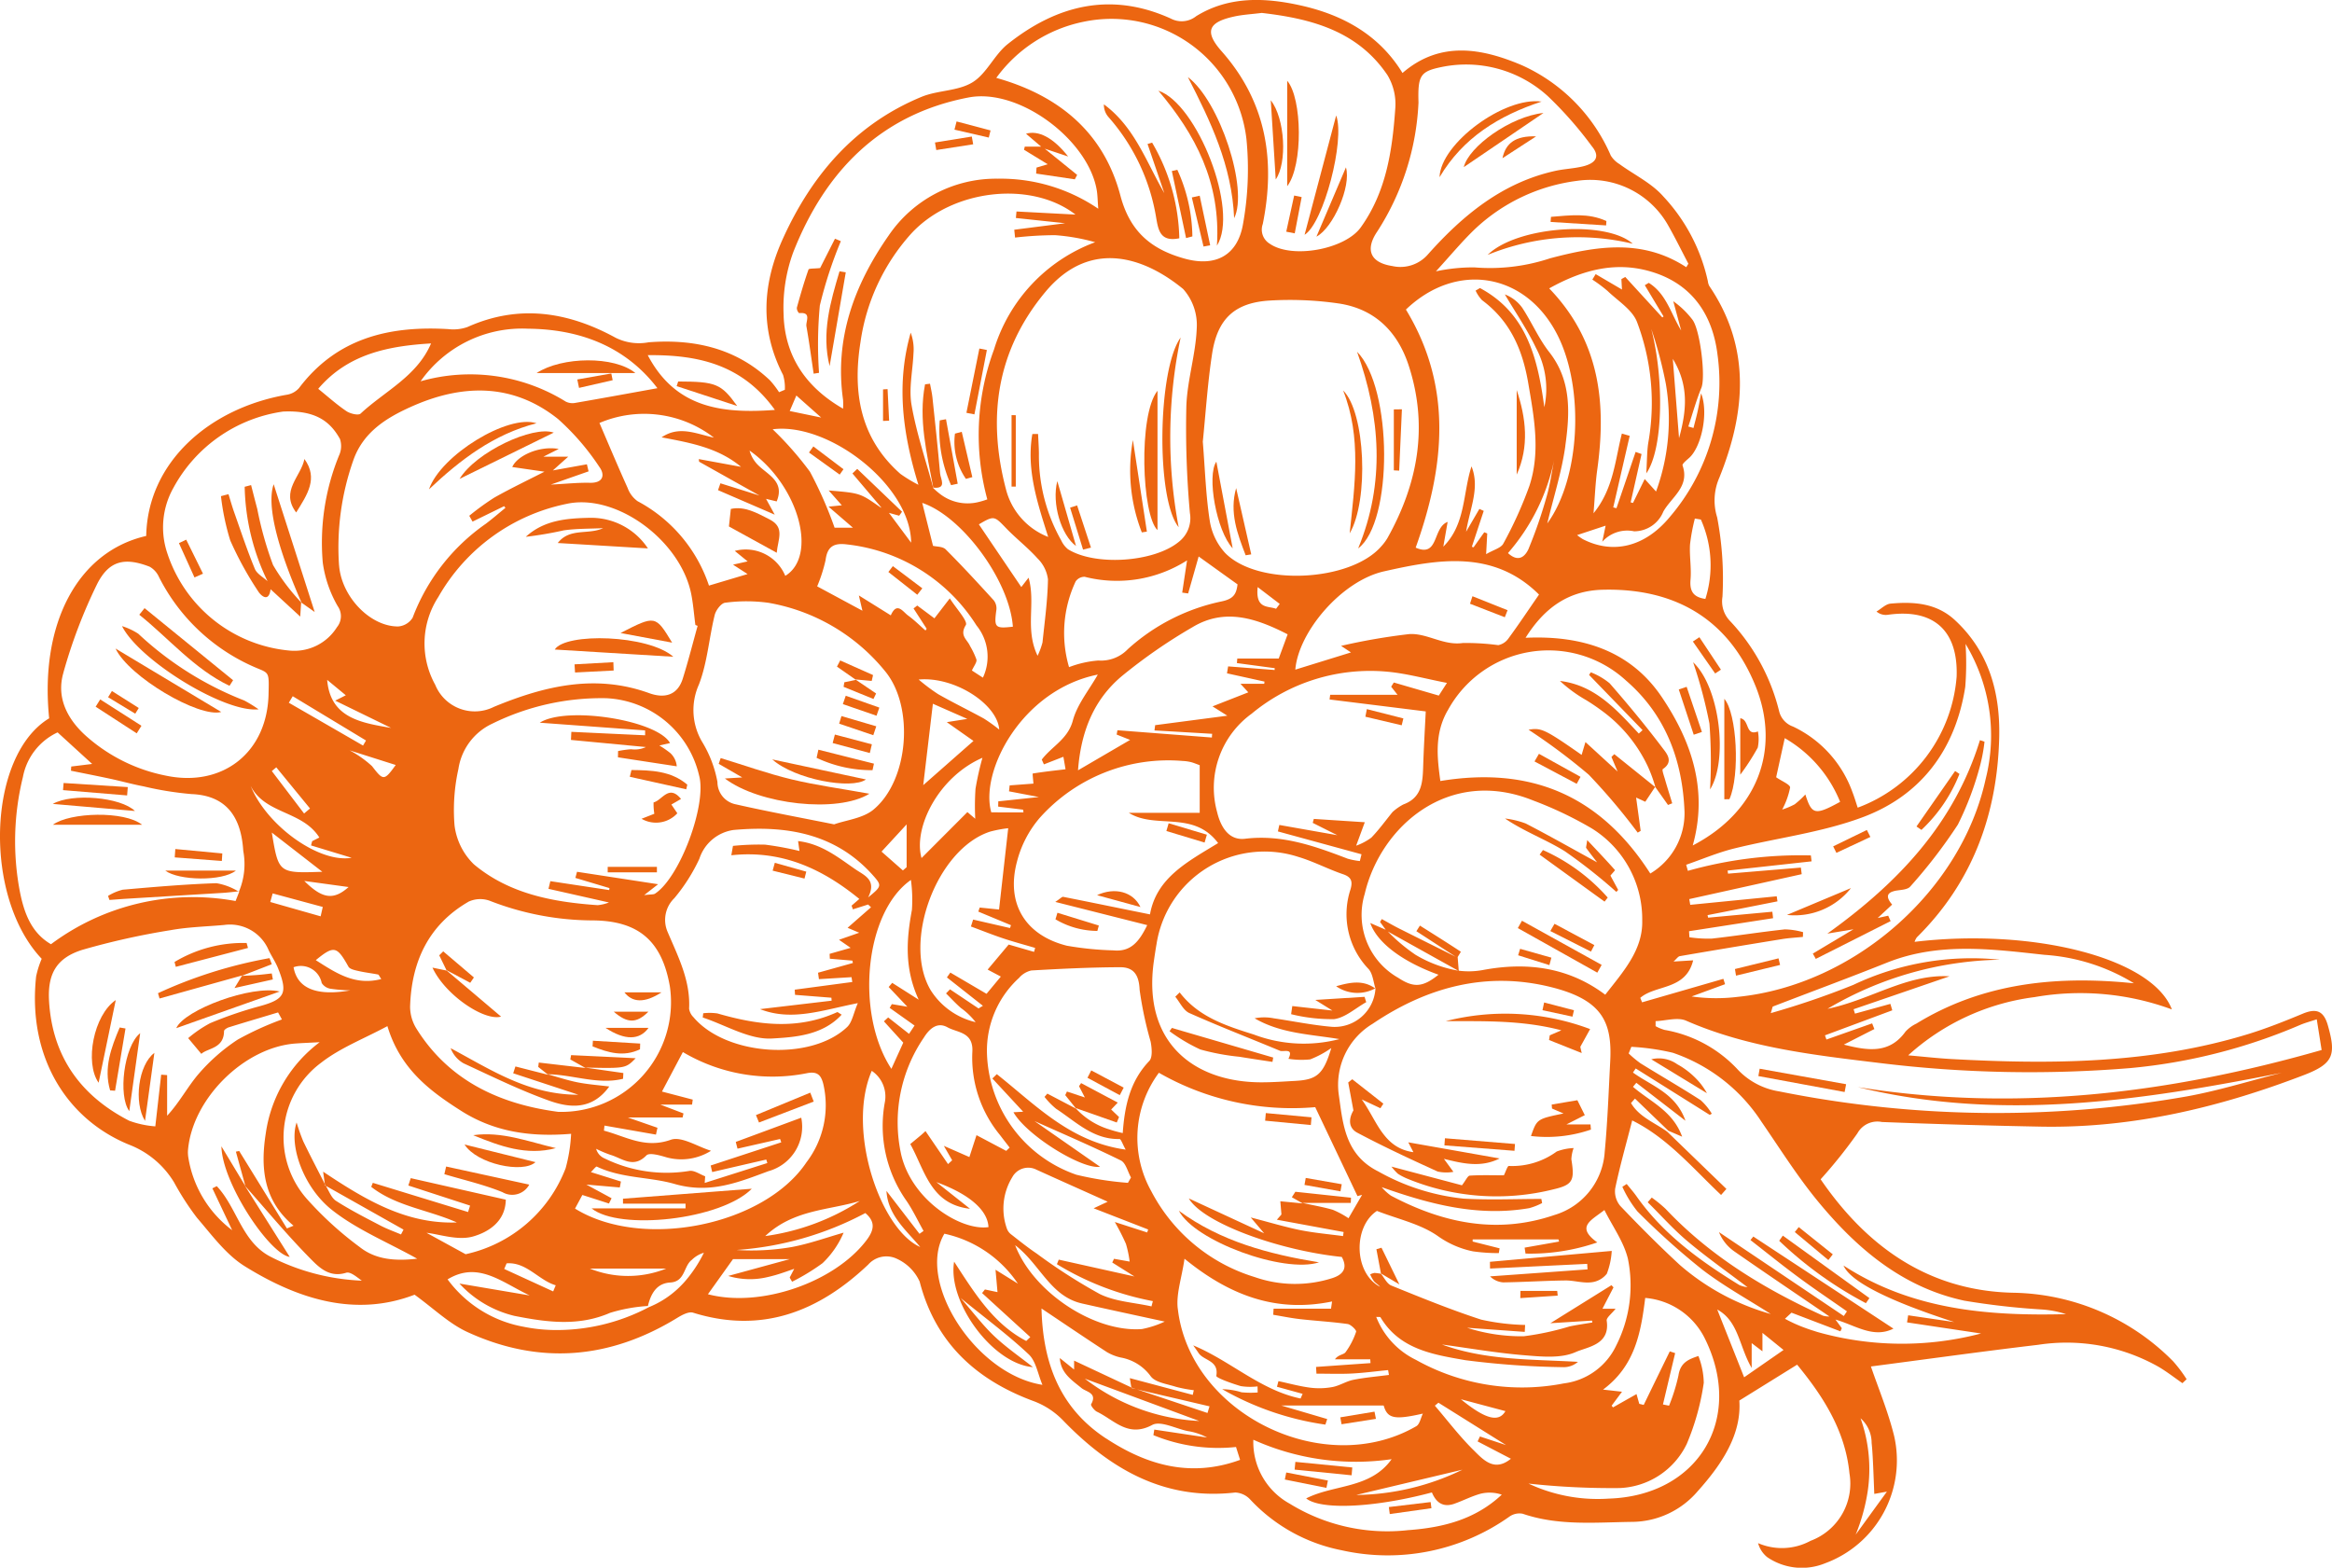 <?xml version="1.0" encoding="UTF-8"?> <svg xmlns="http://www.w3.org/2000/svg" xmlns:xlink="http://www.w3.org/1999/xlink" width="235.487" height="158.312" viewBox="0 0 235.487 158.312"><defs><clipPath id="clip-path"><path id="Pfad_5595" data-name="Pfad 5595" d="M0,85.342H235.487V-72.97H0Z" transform="translate(0 72.97)" fill="#ec6611"></path></clipPath></defs><g id="Gruppe_2600" data-name="Gruppe 2600" clip-path="url(#clip-path)"><g id="Gruppe_2455" data-name="Gruppe 2455" transform="translate(166.753 106.846)"><path id="Pfad_5450" data-name="Pfad 5450" d="M1.655.481C1.505.386,1.356.3,1.2.214a3.19,3.19,0,0,0-2.619-.5h0L.44.846c.15.091.3.182.451.276L2.1,1.859l2.1,1.28a6.755,6.755,0,0,0-1.221-1.6A8.253,8.253,0,0,0,1.655.481" transform="translate(1.415 0.411)" fill="#ec6611"></path></g><g id="Gruppe_2456" data-name="Gruppe 2456" transform="translate(65.425 131.886)"><path id="Pfad_5451" data-name="Pfad 5451" d="M0,0,.046.054Z" fill="#ec6611"></path></g><g id="Gruppe_2457" data-name="Gruppe 2457" transform="translate(0 -0.001)"><path id="Pfad_5452" data-name="Pfad 5452" d="M126.718,55.814c-.421-1.467-1.169-1.736-2.519-1.176-1.825.759-3.669,1.495-5.556,2.074-9.8,3-19.851,3.063-29.951,2.51-1.36-.076-2.716-.23-4.35-.373A23.386,23.386,0,0,1,97.1,52.97a26.735,26.735,0,0,1,13.87,1.243c-2-5.25-14.154-8.236-25.982-6.825a1.7,1.7,0,0,1,.223-.449c5.621-5.554,8.129-12.418,8.322-20.181.111-4.506-1.013-8.652-4.469-11.857-1.855-1.718-4.15-1.883-6.5-1.668-.495.046-.948.523-1.421.8a1.454,1.454,0,0,0,1.119.332c4.638-.67,7.144,1.573,6.971,6.257a15.391,15.391,0,0,1-9.989,13.217c-.176-.525-.33-1.061-.534-1.577a11.667,11.667,0,0,0-6-6.615,2.191,2.191,0,0,1-1.406-1.571,20.381,20.381,0,0,0-4.992-9.129,2.844,2.844,0,0,1-.725-2.4,33.13,33.13,0,0,0-.536-8.027,5.726,5.726,0,0,1,.219-4C67.921-6.062,68.5-12.592,64.259-18.84a1.332,1.332,0,0,1-.145-.477A18.2,18.2,0,0,0,59.6-27.9c-1.185-1.345-2.944-2.178-4.428-3.263a2.6,2.6,0,0,1-.863-.853,17.656,17.656,0,0,0-8.969-9.116c-3.957-1.681-8.218-2.543-12.063.781-2.36-3.855-6.014-5.873-10.3-6.825-3.6-.8-7.242-.946-10.529,1.085a2.348,2.348,0,0,1-2.573.241C3.844-48.58-1.63-47.22-6.587-43.271c-1.358,1.08-2.124,2.987-3.56,3.862-1.469.9-3.51.79-5.155,1.471C-21.991-35.17-26.369-30.068-29.3-23.6c-2.07,4.571-2.334,9.153.026,13.74a4.388,4.388,0,0,1,.18,1.5c-.2.082-.388.163-.584.243a9.285,9.285,0,0,0-.922-1.2c-3.447-3.276-7.73-4.189-12.245-3.84a5.292,5.292,0,0,1-3.337-.458c-4.8-2.623-9.774-3.415-14.97-1.08a4.325,4.325,0,0,1-1.942.206c-5.947-.347-11.243.9-15.059,5.955a2.067,2.067,0,0,1-1.2.668C-87.18-6.524-93.439-1.067-93.584,6.4c-6.908,1.575-10.772,8.839-9.8,18.415-6.266,3.792-6.693,18.022-.753,24.286a9.351,9.351,0,0,0-.564,1.788c-.872,8.095,3.072,14.4,9.379,16.979a9.149,9.149,0,0,1,4.556,3.814,27.656,27.656,0,0,0,2.3,3.56c1.5,1.74,2.931,3.719,4.825,4.9,5.4,3.358,11.206,5.168,17.157,2.879,1.935,1.4,3.471,2.909,5.313,3.76,7.277,3.352,14.382,2.764,21.209-1.419.475-.291,1.161-.662,1.6-.525,6.949,2.163,12.685-.115,17.684-4.853a2.449,2.449,0,0,1,2.712-.67,4.646,4.646,0,0,1,2.486,2.384c1.595,6.17,5.676,9.891,11.4,12.03a8.069,8.069,0,0,1,3.15,2.059c4.721,4.86,10.19,8.027,17.319,7.209a2.2,2.2,0,0,1,1.519.716,17.088,17.088,0,0,0,9.192,5.109,21.25,21.25,0,0,0,16.975-3.391,1.753,1.753,0,0,1,1.334-.291c3.638,1.247,7.394.866,11.11.822a8.79,8.79,0,0,0,6.572-3.1c2.467-2.753,4.435-5.749,4.2-9.151l5.836-3.623c2.521,3.07,4.853,6.567,5.285,10.974a6.169,6.169,0,0,1-3.927,6.812,6.068,6.068,0,0,1-5.3.236,2.734,2.734,0,0,0,.924,1.417,6.2,6.2,0,0,0,5.832.62,11.07,11.07,0,0,0,6.99-12.826c-.612-2.495-1.618-4.89-2.352-7.051,5.491-.716,11.193-1.514,16.907-2.191a18.892,18.892,0,0,1,12.139,2.224c.837.492,1.61,1.1,2.41,1.653l.423-.4a14.019,14.019,0,0,0-1.367-1.814A23.24,23.24,0,0,0,94.96,82.823C86.039,82.636,79.9,77.783,75.5,71.367a49.615,49.615,0,0,0,3.712-4.638,2.3,2.3,0,0,1,2.473-1.148q8.058.316,16.122.469c9.19.163,17.957-1.935,26.473-5.2,3-1.15,3.3-2.02,2.439-5.031M98.1,48.7a19.789,19.789,0,0,1,9.038,2.87c-.827-.074-1.221-.113-1.616-.141-7.19-.532-14.083.369-20.361,4.22a3.6,3.6,0,0,0-1.087.8c-1.605,2.237-3.758,1.955-6.229,1.317,1.126-.575,2.1-1.074,3.083-1.571-.076-.191-.152-.382-.226-.573q-2.307.814-4.615,1.632l-.15-.423,6.8-2.528c-.065-.217-.128-.434-.193-.651q-1.787.495-3.575.987c-.048-.148-.093-.3-.139-.445q4.842-1.66,9.687-3.324c-4.328-.252-7.9,2.358-12.325,3.285a35.359,35.359,0,0,1,17.413-4.962A27.87,27.87,0,0,0,78.8,51.735a82.806,82.806,0,0,1-8.335,2.851c.163-.506.169-.647.221-.668,3.834-1.477,7.689-2.9,11.5-4.424C87.412,47.4,92.76,48.118,98.1,48.7M79.7,34.821c5.94-2.2,9.418-6.854,10.405-13.178a30.379,30.379,0,0,0,.03-4.341,17.89,17.89,0,0,1,2.031,13.642c-2.462,11.323-13.306,20.817-25.039,22a17.721,17.721,0,0,1-4.654-.041l3.378-1.239c-.059-.18-.115-.36-.171-.54q-4.107,1.188-8.21,2.371l-.182-.451c1.564-1.347,4.6-.753,5.339-3.788-.818.05-1.291.08-1.981.121.3-.258.447-.512.64-.545q5.161-.888,10.334-1.723c.692-.113,1.4-.148,2.091-.219.007-.161.011-.319.017-.479a7.26,7.26,0,0,0-1.842-.282c-2.469.267-4.923.66-7.389.933a13.083,13.083,0,0,1-2.245-.135l-.039-.612Q66.459,45.655,70.7,45c-.026-.217-.05-.436-.076-.653l-6.485.6c-.02-.085-.037-.169-.056-.256Q67.615,44,71.141,43.3c-.026-.171-.05-.341-.074-.512q-4.364.43-8.732.863c-.033-.193-.067-.386-.1-.579q5.679-1.259,11.355-2.517l-.085-.666-7.353.614c-.015-.1-.033-.206-.048-.31l8.483-.933c-.024-.2-.048-.4-.072-.6a42,42,0,0,0-12.421,1.558c-.056-.206-.115-.41-.171-.614,1.6-.553,3.176-1.226,4.816-1.636C71.056,36.9,75.562,36.36,79.7,34.821M47.3,73.35c-2.612,0-5.233.119-7.836-.03a22.17,22.17,0,0,1-8.637-2.749c-3.387-1.694-3.573-4.877-3.99-7.791a7.192,7.192,0,0,1,3.421-7.116c5.5-3.716,11.514-5.333,18.04-3.7,5.155,1.289,6.162,3.526,5.955,7.483-.158,3.048-.269,6.1-.555,9.138a7.126,7.126,0,0,1-5.09,6.391c-5.767,1.968-11.249.822-16.493-1.953a5.072,5.072,0,0,1-.939-.861c4.862,1.725,9.726,3.013,14.907,2.117a6.652,6.652,0,0,0,1.293-.512c-.026-.137-.05-.276-.076-.414m-24.149.4c1.631,0,3.27,0,4.905,0l.02-.527q-2.808-.3-5.617-.6c-.117.184-.236.369-.356.553l1.1.625-2.263-.219c.046.529.08.933.113,1.336l-.462.527,6.741,1.243-.059.41c-1.438-.193-2.89-.317-4.309-.6-1.532-.308-3.033-.768-5.012-1.28l1.356,1.6L11.7,73.3c1.454,2.486,9.1,5.255,15.445,5.908.616,1.113.158,1.775-.946,2.135a12.357,12.357,0,0,1-7.839-.1A17.546,17.546,0,0,1,7.912,72.576a11.034,11.034,0,0,1,.766-11.967,27.03,27.03,0,0,0,15.786,3.473c1.445,3.042,2.857,6.012,4.267,8.984l.466-.13c-.519.894-1.039,1.788-1.371,2.363a9.05,9.05,0,0,0-1.586-.853c-1.013-.291-2.057-.469-3.094-.7M-9.089,53.844c-.15.089-.3.18-.445.271q-1.442-.967-2.883-1.931l-.4.412c.5.492.972,1.013,1.5,1.471A7.136,7.136,0,0,1-9.827,55.5a7.351,7.351,0,0,1-4.534-3.22c-2.905-4.873.612-14.28,5.994-16.022a12.01,12.01,0,0,1,1.829-.343c-.31,2.762-.61,5.409-.924,8.21-.384-.039-1.169-.121-1.955-.2-.048.137-.093.273-.141.41l3.3,1.373c-.035.1-.069.191-.1.286l-3.723-.855c-.074.232-.148.464-.223.7,1.085.4,2.161.835,3.259,1.2,1.063.356,2.15.644,3.226.963-.035.132-.072.265-.108.4l-2.564-.74c-.788.939-1.358,1.616-2.124,2.528.41.219.857.456,1.332.707-.573.692-.965,1.163-1.445,1.74l-3.654-2.144c-.115.163-.232.325-.347.488q1.822,1.435,3.643,2.872m-7.643.089c-.571-.1-1.065-.18-1.56-.263-.074.126-.145.252-.219.378.814.579,1.627,1.156,2.512,1.786-.161.243-.338.508-.555.837l-2.109-1.658-.43.393c.631.7,1.263,1.393,1.955,2.154-.343.753-.731,1.608-1.2,2.645-3.66-5.58-2.712-15.8,1.972-19.075a14.7,14.7,0,0,1,.1,3.029c-.555,2.981-.772,5.912.686,9.062l-2.675-1.7-.358.419c.6.631,1.2,1.265,1.887,1.992M-50.28,74.324l.738-1.373c.942.3,1.814.581,2.688.863.087-.178.176-.356.263-.534l-2.547-1.38c1.256.108,2.317.2,3.378.293.037-.2.076-.4.113-.6l-3.033-.952c.23-.219.516-.6.6-.555,2.506,1.2,5.335,1.028,7.849,1.751,3.586,1.031,6.439-.165,9.483-1.291a4.648,4.648,0,0,0,3.311-5.4l-6.611,2.445c.056.228.115.456.174.683q2.151-.488,4.3-.978c.039.113.08.226.119.338q-3.563,1.168-7.127,2.339c.05.219.1.44.152.662Q-33.7,70-30.971,69.374l.111.351-6.326,2.009.046-.67c-.532-.2-1.1-.618-1.588-.545a14.243,14.243,0,0,1-8.589-1.269,1.48,1.48,0,0,1-.833-.961A12.438,12.438,0,0,0-46.7,68.9c1.18.341,2.3,1.415,3.627.054.3-.31,1.378,0,2.046.2a5.645,5.645,0,0,0,4.48-.668c-1.371-.414-2.983-1.495-4.068-1.109-2.6.926-4.556-.345-6.747-.924.02-.169.037-.338.054-.51l5.2.911c.05-.23.1-.46.152-.69-.846-.293-1.692-.586-3-1.044h5.539c.028-.135.059-.269.087-.406l-2.345-.894h3.213c.022-.167.043-.332.067-.5l-3.107-.814c.705-1.33,1.4-2.647,2.111-3.988a17.731,17.731,0,0,0,12.525,2.135c1.143-.228,1.443.284,1.655,1.089A9.487,9.487,0,0,1-26.9,69.636c-4.272,6.409-16.6,8.9-23.383,4.688m9.2,6.062a10.341,10.341,0,0,1-7.693,0Zm-27.77-54.6c-3.024-.519-6.138-1-6.457-4.853.534.443,1.163.961,1.881,1.556l-1.072.542,5.647,2.755m-2.534,1.271-.3.51q-3.746-2.164-7.494-4.324c.132-.219.263-.438.395-.657l7.4,4.471m-5.654,6.864-.6.508L-80.9,30.142l.451-.377,3.408,4.159m.939,2.929-.725.369c-.037.143-.074.286-.113.43l4.1,1.247c-3.265.562-8.559-3.207-10.2-7.261,1.475,2.89,5.216,2.484,6.94,5.216m2.951,5c-1.536,1.375-2.675,1.169-4.469-.614l4.469.614m-7.75-5.5,5.1,3.959c-4.419.152-4.419.152-5.1-3.959m.085,6.144,5.059,1.367-.215.946q-2.545-.722-5.085-1.447l.241-.866m4.953,9.049a1.3,1.3,0,0,0,.89.577,16.329,16.329,0,0,0,1.987.167c-3.441.61-5.348-.223-5.719-2.337a2.145,2.145,0,0,1,2.842,1.592m-.6-2.308c1.842-1.508,2.133-1.428,3.3.657.145.256.649.356,1.007.438.653.15,1.326.226,1.983.354.076.015.126.169.323.458-2.679.7-4.617-.644-6.611-1.907m5.669-19.6a10.691,10.691,0,0,0-2.252-1.586c1.812.575,3.222,1.024,4.654,1.477-1.176,1.632-1.258,1.586-2.4.108M-74.11,9.368A26.39,26.39,0,0,1-72.7-1.154c.978-2.892,3.315-4.343,5.821-5.472C-61.748-8.941-56.617-9.092-52-5.411A24.742,24.742,0,0,1-47.822-.568c.579.785.412,1.634-.965,1.6-1.176-.028-2.354.1-3.944.182C-51.206.681-50.059.28-48.911-.124c-.059-.236-.115-.475-.171-.712q-1.722.309-3.439.62c.438-.391.874-.783,1.551-1.386h-2.51l1.553-.785c-2.016-.351-4.226.722-4.691,1.827l3.248.471c-1.694.866-3.415,1.686-5.07,2.621a25.964,25.964,0,0,0-2.521,1.831c.111.2.221.393.332.59q1.595-.781,3.189-1.56l.132.169c-.657.536-1.3,1.093-1.972,1.6a20.281,20.281,0,0,0-7.4,9.494,1.882,1.882,0,0,1-1.456.883c-2.786.028-5.725-2.957-5.971-6.175M-33.518-.579l-4.267-.783c.011.089.022.178.035.265q3.053,1.712,6.1,3.419Q-33.623,1.7-35.6,1.083l-.241.692,5.725,2.475c-.351-.644-.555-1.011-.72-1.313-.054-.1-.1-.191-.156-.284l.245.059.829.2C-29.086.9-30.789.25-31.808-.766a3.327,3.327,0,0,1-.85-1.456c5,3.523,6.9,10.648,3.608,12.651a4.327,4.327,0,0,0-5.1-2.519c.514.419.9.738,1.3,1.057-.377.085-.777.176-1.477.332.633.408,1.024.662,1.471.95l-3.9,1.163a15.047,15.047,0,0,0-7.212-8.524,2.835,2.835,0,0,1-1-1.332c-.976-2.165-1.9-4.356-2.846-6.565A11.522,11.522,0,0,1-36.256-3.528c-1.8-.386-3.5-1.243-5.283-.03,2.851.545,5.7,1.035,8.021,2.979m13.373,34.615c-1.074.885-2.742,1.052-3.972,1.488-3.534-.709-6.747-1.3-9.928-2.022A2.293,2.293,0,0,1-35.9,31.244a11.933,11.933,0,0,0-1.562-4.077,6.3,6.3,0,0,1-.312-5.756c.855-2.213,1.022-4.686,1.595-7.021.119-.492.657-1.208,1.061-1.247a16.246,16.246,0,0,1,4.365.007A19.451,19.451,0,0,1-19,20.023c3.007,3.586,2.434,11.06-1.148,14.013m3.352,1.49v4.326l-.377.325c-.662-.584-1.326-1.167-2.157-1.9l2.534-2.749m-33.283,4.782c-.056.208-.111.414-.167.623l3.441,1.028-.026.2-5.942-.9-.189.775c1.966.443,3.929.885,6.105,1.378a4.325,4.325,0,0,1-1.135.271c-4.519-.31-8.936-1.141-12.5-4.122a6.6,6.6,0,0,1-1.957-3.936,19.052,19.052,0,0,1,.393-5.7,6.028,6.028,0,0,1,3.445-4.584,24.907,24.907,0,0,1,11.475-2.558,10.106,10.106,0,0,1,9.383,7.8c.809,2.912-1.929,10.29-4.448,11.935-.15.1-.388.061-1.1.15l1.408-1.1-8.184-1.256M-64.4,21.427a8.6,8.6,0,0,1,.317-8.869A19.34,19.34,0,0,1-51.146,3.163c5.051-1.117,11.59,3.745,12.618,9.2.189,1,.267,2.018.4,3.027l.226.089c-.495,1.777-.948,3.569-1.5,5.331-.547,1.742-1.916,2-3.391,1.464-5.45-1.972-10.6-.714-15.66,1.375A4.313,4.313,0,0,1-64.4,21.427m3.332,21.921a2.815,2.815,0,0,1,2.154-.115A28.808,28.808,0,0,0-48.49,45.224c4.606.035,6.982,2.052,7.784,6.656A11.08,11.08,0,0,1-51.97,64.557c-5.2-.683-10.776-2.712-14.323-8.4a4.216,4.216,0,0,1-.644-2.219c.137-4.517,1.84-8.24,5.871-10.585m39.529,30.209A23.457,23.457,0,0,1-31.073,77.1c2.877-2.7,6.4-2.588,9.535-3.541m-.048-27.091-2.039.712,1.176.814c-.677.193-1.4.4-2.124.607.009.163.015.328.022.49l2.278.193.052.239-3.521.983.091.649q1.647-.1,3.291-.2c.026.163.05.325.076.488l-5.814.775c.011.174.022.349.033.523l3.673.289c.009.1.015.2.022.3l-7.233.853c3.213,1.252,6.24.113,9.878-.605-.443,1.026-.566,1.929-1.083,2.417-3.688,3.493-12.219,2.909-15.517-1a1.516,1.516,0,0,1-.438-.863c.15-2.836-1.119-5.272-2.172-7.754a3.048,3.048,0,0,1,.683-3.4A18.049,18.049,0,0,0-37.725,39a4.256,4.256,0,0,1,3.454-2.909c5.3-.477,10.284.325,14.074,4.58.931,1.044.876,1.119-.486,2.23.9-1.773-.384-2.219-1.274-2.831-1.746-1.2-3.419-2.58-5.8-2.857.063.449.1.733.141,1a32.008,32.008,0,0,0-3.476-.64,25.8,25.8,0,0,0-3.241.126c-.054.317-.111.631-.165.946,5.025-.545,9.142,1.321,12.924,4.411-.278.243-.529.46-.781.677.046.124.089.25.132.373l1.538-.488.293.28c-.762.666-1.523,1.332-2.365,2.072.323.137.668.284,1.169.495m4.921-32.046c-.5-.362-1.111-1.415-1.727,0-.92-.575-1.9-1.185-3.226-2.011.176.748.249,1.065.362,1.543l-4.571-2.462a15.414,15.414,0,0,0,.848-2.647c.176-1.4.853-1.755,2.18-1.584A17.776,17.776,0,0,1-9.74,15.439a4.988,4.988,0,0,1,.647,5.27c-.466-.3-.909-.59-1.111-.722.206-.462.514-.822.458-1.106a7.844,7.844,0,0,0-.649-1.369c-.271-.647-1.089-1.041-.425-2.109.239-.386-.97-1.673-1.616-2.7-.664.863-1.109,1.441-1.553,2.016l-1.736-1.293c-.124.1-.247.2-.373.293q.664,1.025,1.323,2.048c-.037.063-.076.124-.115.184-.588-.514-1.141-1.074-1.775-1.527m15.857-39.6-5.118.653c.026.265.054.527.08.792a37,37,0,0,1,4.029-.243,20.36,20.36,0,0,1,4.059.712A16.765,16.765,0,0,0-7.969-12.438,24.816,24.816,0,0,0-8.649,2.706a7.4,7.4,0,0,1-.779.241,4.567,4.567,0,0,1-4.107-.874,6.584,6.584,0,0,1-.618-.553h0s0,0,0,0l.011.007a.151.151,0,0,1,.022.017l.013.009-.007-.033h0c-.753-2.768-1.686-5.5-2.18-8.316-.3-1.681.115-3.482.189-5.231a4.828,4.828,0,0,0-.28-2.1c-1.421,4.977-.909,9.908.781,15.363A14.7,14.7,0,0,1-17.422.135c-4.083-3.6-4.838-8.246-4.033-13.31A20.7,20.7,0,0,1-16.37-24.09c4.116-4.534,12.141-5.435,16.623-1.963-1.944-.1-3.951-.208-5.955-.312-.022.219-.041.438-.061.657l4.955.527M32.775,22.438h-6.8c-.022.158-.041.317-.063.475,3.311.41,6.621.822,9.713,1.206-.1,2-.2,3.716-.256,5.437-.052,1.64-.085,3.25-2,3.955a5.2,5.2,0,0,0-1.1.77c-.705.868-1.362,1.781-2.137,2.582a5.871,5.871,0,0,1-1.534.814c.38-1.028.625-1.7.872-2.367l-5.148-.336c-.037.135-.074.267-.111.4.712.358,1.423.714,2.486,1.245L20.84,35.585c-.048.219-.1.436-.143.653l8.442,2.308-.169.683a7.017,7.017,0,0,1-1.234-.239c-3.33-1.28-6.641-2.462-10.349-2.013-1.684.206-2.488-1.265-2.825-2.673a9.231,9.231,0,0,1,3.486-9.958,18.74,18.74,0,0,1,13.746-4.233c1.933.184,3.836.714,5.971,1.126-.427.668-.662,1.033-.822,1.282L32.4,21.2l-.267.423.642.816M30.1,50.525l.013.028c.2.458.271,1.028.427,1.523a.162.162,0,0,1-.026.015.283.283,0,0,1,.033.022,4.128,4.128,0,0,1-4.415,3.855c-1.961-.171-3.9-.568-5.853-.859a5,5,0,0,0-1.935,0c2.656,1.553,5.649,1.61,8.561,2.1a14.284,14.284,0,0,1-8.639-.46c-2.777-.876-5.574-1.757-7.491-4.254l-.443.436c.466.562.82,1.38,1.419,1.647,3.018,1.345,6.1,2.536,9.153,3.81.351.148,1.417-.334.855.811a8.463,8.463,0,0,0,2.189.061,9.8,9.8,0,0,0,2.141-1.15c-.794,2.651-1.449,3.2-3.634,3.319-1.128.063-2.258.143-3.389.145-6.817.013-12.091-3.992-10.889-12.284.082-.56.163-1.119.263-1.677A11.032,11.032,0,0,1,22.723,38.8c1.562.46,3.024,1.243,4.569,1.766.885.3.95.79.729,1.543a7.99,7.99,0,0,0,1.838,8.032,1.176,1.176,0,0,1,.143.2,1.57,1.57,0,0,1,.1.189M7.5,45.7c-.8,1.636-1.638,2.723-3.413,2.549a32.107,32.107,0,0,1-4.7-.469c-4.211-1.059-6.157-4.261-5.046-8.466a10.933,10.933,0,0,1,2.3-4.441,17.4,17.4,0,0,1,14.436-5.751,4.327,4.327,0,0,1,.837.117c.273.067.534.184.885.31v4.808H5.638c2.7,1.7,6.515-.289,9.021,3.059-3.07,1.874-6.231,3.5-6.88,7.2C4.727,44,1.869,43.408-.992,42.842c-.108-.02-.256.158-.792.514L7.5,45.7M-8,12.9c-1.588-1.744-3.187-3.48-4.855-5.146-.3-.3-.922-.265-1.276-.356-.371-1.477-.738-2.933-1.089-4.335C-11.2,4.409-6.4,10.9-6.067,15.564c-1.812.208-1.909.089-1.664-1.716A1.313,1.313,0,0,0-8,12.9m3.519-2.287c-.349.451-.573.74-.735.948C-6.672,9.412-8.089,7.318-9.5,5.229c1.534-.9,1.549-.861,2.755.393C-5.728,6.676-4.55,7.581-3.576,8.67a3.594,3.594,0,0,1,1.052,2.111c-.037,2.13-.332,4.257-.553,6.381A7.636,7.636,0,0,1-3.572,18.5c-1.31-2.718-.161-5.313-.911-7.884M2.509,20.4c-.879,1.556-2.081,3-2.521,4.643-.5,1.888-2.135,2.608-3.137,3.942l.215.482L-.966,28.7c.065.375.174,1,.217,1.261-1.165.137-2.245.256-3.315.43-.028.007.043.62.072,1.018l-2.4.18c-.022.2-.043.4-.065.6l3.016.575c-1.625.174-2.862.306-4.1.436,0,.178-.009.354-.013.529l2.521.312c.011.089.024.18.035.271H-8.247C-9.43,30.187-5.171,21.936,2.509,20.4m19.168-4.061c-.308.84-.612,1.666-.9,2.443H16.594c-.013.152-.026.3-.037.456l3.816.514c0,.063-.007.124-.009.184l-4.695-.364c-.039.232-.076.464-.115.7l3.786.835c-.009.076-.015.15-.024.223h-2.4l.792.863c-1.054.414-2.133.835-3.614,1.417l1.495.942L8.3,25.507c-.022.178-.046.354-.067.532q2.909.169,5.823.341c-.011.124-.02.249-.028.375L4.492,26.02c-.026.145-.052.291-.08.436l1.36.54c-1.684.981-3.33,1.944-5.261,3.07.3-4.014,1.653-7.162,4.376-9.472a53.526,53.526,0,0,1,7.216-5c3.248-1.942,6.415-.881,9.574.74m-3.024-4.769,2.228,1.7c-.124.163-.247.325-.371.49-.785-.312-2.1.072-1.857-2.191M37.838,24.034A11.574,11.574,0,0,1,55.846,21c4.016,3.469,5.71,8.086,5.91,13.245A7.081,7.081,0,0,1,58.3,40.488c-5.129-8-12.2-10.824-21.2-9.34-.317-2.339-.614-4.751.731-7.114m5.092-6.611a24.687,24.687,0,0,0-3.549-.213c-1.959.289-3.61-1.011-5.413-.9A62.447,62.447,0,0,0,27.075,17.5c.462.306.679.451,1,.662L22.454,19.9c.31-3.8,4.647-8.952,8.954-9.924,5.461-1.232,11.069-2.217,15.655,2.343-1.1,1.59-2.052,3.024-3.072,4.411a1.642,1.642,0,0,1-1.061.7m3.1-9.776c-.293.683-.959,1.536-2.1.475A20.645,20.645,0,0,0,48.6-1.315c-.247,1.234-.41,2.495-.759,3.7a47.039,47.039,0,0,1-1.812,5.261m3.69-10.355c.451-3.263.653-6.559-1.623-9.457-1.07-1.365-1.768-3.013-2.727-4.474a3.851,3.851,0,0,0-1.757-1.352c1.061,1.8,2.256,3.532,3.148,5.411A8.779,8.779,0,0,1,47.6-6.6c-.666-4.918-1.764-9.494-6.5-12.034l-.44.26a3.558,3.558,0,0,0,.651.965c2.81,2.089,4.072,4.929,4.658,8.34.6,3.5,1.252,6.953.13,10.394a40.571,40.571,0,0,1-2.64,5.847c-.226.44-.97.616-1.736,1.067.056-1.059.085-1.575.111-2.091-.1-.041-.2-.08-.3-.121q-.54.758-1.08,1.519c-.059-.017-.115-.035-.174-.05l1.2-3.627c-.148-.065-.293-.132-.438-.2L39.7,5.973c.38-2.365,1.415-4.417.547-6.6C39.359,2.1,39.674,5.2,37.4,7.481c.132-.766.267-1.532.436-2.5-1.54.575-.868,3.63-3.228,2.6,2.9-8.11,3.795-16.17-.985-24.043,5.114-4.9,12.132-3.725,15.315,2.595,2.729,5.417,2.28,14.458-1.041,19,.653-2.718,1.469-5.248,1.827-7.843M33.9-10.819c2,6.14.942,11.926-2.15,17.447a5.135,5.135,0,0,1-.61.814c-3.107,3.595-12.453,4.07-15.77.677a6.246,6.246,0,0,1-1.553-3.233c-.4-2.562-.477-5.174-.705-8.01.286-2.8.479-5.853.937-8.865.542-3.552,2.287-5.179,5.856-5.385a34.314,34.314,0,0,1,6.9.293c3.636.534,5.964,2.807,7.094,6.261M16.618,11.293c-.119.989-.41,1.486-1.675,1.731a20.244,20.244,0,0,0-9.4,4.806,3.745,3.745,0,0,1-2.979,1.148,10.545,10.545,0,0,0-2.959.67,12.221,12.221,0,0,1,.67-8.661,1.084,1.084,0,0,1,.913-.462A13.172,13.172,0,0,0,11.522,8.867c-.193,1.28-.341,2.267-.49,3.256.2.028.4.056.6.082.343-1.2.686-2.41,1.061-3.732,1.38.989,2.64,1.9,3.929,2.818M12.5-14.575c-.1,2.634-.961,5.242-1.05,7.875A95.337,95.337,0,0,0,11.81,4.09a3.03,3.03,0,0,1-1.143,2.922c-2.5,2.039-8.4,2.447-11.164.733a2.475,2.475,0,0,1-.683-.887A17.386,17.386,0,0,1-3.437-1.907c-.007-.664-.056-1.328-.085-1.992-.193,0-.386,0-.579.009C-4.722-.3-3.583,3.085-2.5,6.5a7.032,7.032,0,0,1-4.272-4.84c-1.9-7.251-.939-14,3.994-19.91,4.584-5.493,10.14-3.387,13.907-.286A5.45,5.45,0,0,1,12.5-14.575M-7.444,25.954A16.57,16.57,0,0,0-9,24.837c-1.527-.837-3.1-1.6-4.612-2.46A18.7,18.7,0,0,1-15.58,20.9c3.627-.33,7.951,2.486,8.136,5.057m-2.6,1.141c-1.762,1.549-3.51,3.092-5.075,4.467.293-2.475.625-5.27.974-8.22.959.423,2.009.885,3.476,1.53l-2.072.328,2.7,1.9m.9,1.7a30.077,30.077,0,0,0-.7,3.131,26.024,26.024,0,0,0-.026,3.024c-.265-.223-.527-.447-.792-.673l-4.632,4.641c-.861-3.066,1.714-8.2,6.148-10.123m3.677,22.255A2.3,2.3,0,0,1-4.2,50.279c2.981-.171,5.966-.317,8.949-.328,1.367-.007,1.92.748,1.983,2.285a37.392,37.392,0,0,0,1.115,5.242c.119.634.208,1.575-.143,1.944-1.929,2.022-2.482,4.5-2.677,7.277-.234-.052-.466-.108-.694-.171-.2-.052-.388-.111-.579-.171a.392.392,0,0,1-.046-.017,7.594,7.594,0,0,1-3.4-2.115c-.015-.017-.028-.035-.041-.052a.04.04,0,0,1-.015,0s.028.028.043.046a.06.06,0,0,1,.013.013l-2.894-1.517-.286.33a7.634,7.634,0,0,0,1.169,1.2C.286,65.542,2.041,67.356,4.7,67.3c.15,0,.31.516.623,1.07C-.3,67.588-3.8,63.826-7.69,60.75c-.148.145-.3.293-.447.438q1.556,1.679,3.109,3.356l-.981.052C-4.674,66.948.945,70.4,2.735,70.1c-2.183-1.523-4.4-3.066-6.613-4.61,2.912,1.308,5.849,2.564,8.713,3.975.5.245.692,1.128,1.026,1.718-.1.18-.206.36-.308.542a32.632,32.632,0,0,1-5.2-.816A13.392,13.392,0,0,1-8.685,58.6a9.944,9.944,0,0,1,3.22-7.55m1.84,19.374c2.243,1.022,4.5,2.022,7.133,3.207-.306.145-.647.3-1.419.664,2.124.824,3.816,1.484,5.506,2.141l-.1.3L4.226,75.68a23.093,23.093,0,0,1,1.126,2.211,11.021,11.021,0,0,1,.373,1.786l-1.579-.282c-.059.126-.119.249-.178.375l2.241,1.41-7.643-1.7c-.063.154-.124.306-.187.46a28.938,28.938,0,0,0,9.689,3.729c-.046.178-.091.356-.137.532-1.751-.391-3.649-.479-5.218-1.245a55.956,55.956,0,0,1-6.378-4.092c-.872-.584-1.694-1.243-2.523-1.892a1.3,1.3,0,0,1-.473-.594,6.046,6.046,0,0,1,.534-5.224,1.827,1.827,0,0,1,2.5-.725M.915,83.909c2.727.614,5.459,1.2,8.353,1.827a9.839,9.839,0,0,1-2.306.755c-4.78.356-10.954-3.686-12.8-8.47,2.519,1.922,3.547,5.166,6.756,5.888M38.893,50.295a12.469,12.469,0,0,1-4.3-1.6A17.931,17.931,0,0,1,31.8,46.348l7.088,3.946m14.866,2.436c-3.762-2.831-8.006-3.309-12.34-2.5a7.857,7.857,0,0,1-2.456.072c-.067-.829-.089-1.1-.111-1.378.113-.187.33-.534.323-.538-1.367-.9-2.749-1.766-4.133-2.638l-.358.566,3.972,2.58q-2.877-1.432-5.751-2.87c-.579-.293-1.141-.623-1.712-.935l-.176.291q.283.391.568.785c-.49-.213-.981-.425-1.558-.679.694,2,3.276,3.92,6.89,5.222-1.59,1.274-2.5,1.343-4.066.312a7.3,7.3,0,0,1-3.385-8.468c1.595-6.819,8.483-12.874,16.994-9.444a37.938,37.938,0,0,1,5.947,2.833,10.78,10.78,0,0,1,5.083,9.3c.076,2.981-1.948,5.192-3.734,7.485M71.881,26.82a13.075,13.075,0,0,1,5.587,6.431c-2.532,1.382-2.857,1.319-3.51-.744a9.119,9.119,0,0,1-1.074.991,7.351,7.351,0,0,1-1.265.532,7.892,7.892,0,0,0,.8-2.226c.011-.3-.831-.631-1.41-1.037.239-1.091.527-2.4.868-3.946m-2.961-5.292c2.606,6.424.2,12.733-6.331,16.126,1.579-5.628-.145-10.551-3.115-14.972-3.161-4.7-8.06-6.261-13.766-6,1.909-3.037,4.339-4.775,7.823-4.853,7.468-.174,12.724,3.131,15.389,9.7M62.311,7.272A19.457,19.457,0,0,1,62.8,4.643c.2.033.406.065.607.1a11.3,11.3,0,0,1,.456,8.016c-1.234-.178-1.6-.79-1.5-1.953s-.117-2.356-.052-3.53m2.768-19.242A20.845,20.845,0,0,1,60.265,4.489C57.746,7.535,54.511,8.268,51.5,6.73a5.26,5.26,0,0,1-.592-.417l2.881-.952L53.45,6.988a3.377,3.377,0,0,1,3.22-1.057,3.184,3.184,0,0,0,2.944-1.987c.814-1.464,2.69-2.508,1.944-4.662-.059-.163.425-.545.69-.785,1.2-1.093,1.966-4.51,1.182-6.506-.167.883-.254,1.4-.367,1.9-.119.538-.267,1.07-.4,1.605-.174-.05-.349-.1-.523-.145.432-1.306.8-2.638,1.319-3.91.451-1.109-.135-5.986-.939-6.925a8.811,8.811,0,0,0-1.9-1.82q.4,1.481.8,2.959c-1.035-1.688-1.5-3.71-3.274-4.814-.132.08-.267.158-.4.239q.947,1.578,1.894,3.152c-.043.033-.085.067-.128.1l-3.74-4.085c-.13.072-.26.143-.391.217.02.349.039.7.059,1.052L52.784-20.04c-.113.184-.223.369-.336.553a14.412,14.412,0,0,1,1.536,1.146c1.048,1.007,2.506,1.9,2.977,3.142A23.044,23.044,0,0,1,58.108-3.074c-.152.9-.13,1.82-.213,3.159,1.731-2.493,1.8-9.613.5-14.6a41.858,41.858,0,0,1,1.477,5.565,21.246,21.246,0,0,1-.991,10.863L57.737.651,56.553,3.066l-.236-.059q.553-2.441,1.1-4.879l-.6-.215Q55.853.757,54.882,3.6c-.106-.03-.215-.059-.323-.087Q55.389-.1,56.221-3.71l-.792-.228c-.683,2.666-.829,5.55-2.862,8.049.139-1.684.187-3.031.371-4.359.937-6.708.306-13-4.847-18.352,3.426-1.907,6.867-2.81,10.579-1.6,3.936,1.282,5.914,4.333,6.409,8.229m-4.506.488c1.634,2.66,1.406,5.207.629,8.006-.215-2.729-.412-5.244-.629-8.006m-.391-13.341c.688,1.226,1.31,2.488,1.963,3.734-.072.117-.143.234-.213.351-4.443-2.909-9.1-2.124-13.746-.9a19.217,19.217,0,0,1-7.65.918,18.01,18.01,0,0,0-3.883.4c1.464-1.6,2.608-2.987,3.894-4.226A18.41,18.41,0,0,1,50.94-29.464a9.03,9.03,0,0,1,9.242,4.643M37.237-40.957a12.262,12.262,0,0,1,10.72,2.948A38.328,38.328,0,0,1,52.4-32.951c.95,1.148.223,1.749-.872,2.022-.926.23-1.9.258-2.836.466C43.371-29.282,39.39-26,35.879-22.071a3.684,3.684,0,0,1-3.636,1.213c-2.213-.338-2.762-1.64-1.521-3.476a26.172,26.172,0,0,0,4.17-13.03c-.078-2.744.176-3.15,2.345-3.593m-20.947-5.1c.879-.189,1.788-.236,2.779-.36,4.94.573,9.659,1.788,12.69,6.283a5.669,5.669,0,0,1,.792,3.332c-.3,4.246-.9,8.437-3.491,12.045-1.592,2.219-6.932,3.2-9.175,1.655a1.663,1.663,0,0,1-.716-2c1.3-6.437.351-12.349-4.161-17.447-1.755-1.983-1.352-2.938,1.282-3.506M1.1-45.53A13.72,13.72,0,0,1,17.518-33.686a31.128,31.128,0,0,1-.341,8.559c-.534,3.2-2.777,4.4-5.932,3.512-3.278-.918-5.48-2.66-6.454-6.357-1.634-6.2-6-10.054-12.533-11.885A14.456,14.456,0,0,1,1.1-45.53M-29.209-15.77a16.215,16.215,0,0,1,.957-6.463c3.213-8.175,8.815-13.942,17.708-15.645C-5.429-38.859,1.531-33.6,2.4-28.534c.089.523.089,1.059.156,1.892A17.521,17.521,0,0,0-7.631-29.677a13.1,13.1,0,0,0-10.984,5.743c-3.454,4.949-5.485,10.383-4.6,16.582a7.79,7.79,0,0,1,0,.9c-3.725-2.144-5.821-5.229-6-9.323m3.792,10.219-3.178-.66c.232-.54.419-.978.67-1.566.824.733,1.543,1.369,2.508,2.226M-16.34,7.079c-.115-.152-.223-.3-.332-.445-.158-.215-.31-.417-.456-.612-.538-.725-1-1.341-1.454-1.953l1.033.286c.1-.135.193-.269.291-.4q-2.262-2.164-4.526-4.328l-.484.462,2.938,3.465a1.114,1.114,0,0,1-.154-.072C-21.5,2.07-21.5,2.07-24.668,1.805c.525.592.907,1.026,1.328,1.5-.3.03-.594.061-1.345.135l2.469,2.13H-24.07A40.073,40.073,0,0,0-26.56-.087a33.8,33.8,0,0,0-3.764-4.285C-24.692-5.1-16.4,1.254-16.34,7.079M-30.1-6.328c-5.446.412-10.069-.254-12.837-5.528,5-.05,9.518.89,12.837,5.528m-24.98-8.2c5.294.033,9.91,1.805,13.119,6.007C-44.832-8-47.57-7.5-50.312-7.027a1.489,1.489,0,0,1-.918-.148A18.3,18.3,0,0,0-65.877-9.218a12.53,12.53,0,0,1,10.794-5.313m-9.735,1.488c-1.428,3.335-4.669,4.808-7.118,7.088-.221.208-1.046.011-1.425-.245-.972-.655-1.851-1.449-2.853-2.258,3.027-3.556,7.14-4.328,11.4-4.584M-90.85,1.567A14.981,14.981,0,0,1-79.764-6.161c3.272-.15,4.751.987,5.745,2.768a2.259,2.259,0,0,1-.1,1.684A23.27,23.27,0,0,0-75.755,9.084a12.019,12.019,0,0,0,1.512,4.411,1.749,1.749,0,0,1-.08,2.12,5.073,5.073,0,0,1-4.756,2.363A14.371,14.371,0,0,1-91.46,8.125a8.145,8.145,0,0,1,.61-6.559m-11.1,18.654a52.171,52.171,0,0,1,3.408-8.96c1.211-2.4,2.816-2.716,5.3-1.757a2.236,2.236,0,0,1,.946,1.041,19.507,19.507,0,0,0,10,9.247c1.117.458,1.117.46,1.07,2.434-.063,6.025-4.625,9.572-10.334,8.387a17.066,17.066,0,0,1-8.105-4.02c-1.894-1.7-3.009-3.875-2.282-6.372m-4.391,22.116a27.107,27.107,0,0,1,.306-11.6,6.246,6.246,0,0,1,3.5-4.5c1.156,1.059,2.306,2.107,3.491,3.187-.751.093-1.432.178-2.113.26-.011.143-.02.284-.028.425,1.317.269,2.638.525,3.955.809,1.133.243,2.25.558,3.387.772a33.108,33.108,0,0,0,4.819.777c3.363.13,4.942,2.109,5.218,5.467.007.1.015.2.024.3a7.146,7.146,0,0,1-.43,4.057c-.026,0-.05.007-.076.009l.059.026.052-.037c-.182.464-.364.931-.384.978A23.938,23.938,0,0,0-103.2,47.628c-2-1.161-2.714-3.178-3.137-5.292m14.866,22.609v-4.1l-.6-.043c-.184,1.621-.369,3.241-.594,5.22a9.709,9.709,0,0,1-2.636-.568c-4.892-2.512-7.752-6.465-8.092-12.052-.167-2.738.709-4.376,3.361-5.207a74.522,74.522,0,0,1,8.906-1.985c1.775-.323,3.6-.362,5.4-.525a4.24,4.24,0,0,1,4.519,2.573c.3.605.688,1.174.937,1.8,1.024,2.551.673,3.142-1.909,3.844a39.794,39.794,0,0,0-4.951,1.7,12.414,12.414,0,0,0-2.215,1.51c.473.566.82.981,1.328,1.59.638-.6,2.274-.51,2.293-2.3,0-.135.3-.328.49-.386,1.651-.514,3.311-1,4.966-1.5.13.236.26.473.388.709a31.064,31.064,0,0,0-4.474,2.042,18.962,18.962,0,0,0-3.925,3.443c-1.122,1.3-1.922,2.87-3.191,4.237m10.639,14.336c-3.1-1.454-3.521-5-5.628-7.225l-.443.223c.634,1.339,1.267,2.677,2,4.228a11.436,11.436,0,0,1-4.428-7.346,3.2,3.2,0,0,1-.039-.675c.4-5.233,5.689-10.483,10.913-10.837.66-.046,1.321-.072,2.391-.128a13.967,13.967,0,0,0-5.446,9.214c-.538,3.43-.262,6.76,2.805,9.316-.223.091-.445.184-.668.276q-2.408-3.908-4.821-7.819l-.332.065q.482,1.741.959,3.482h0v0l-2.421-4.018c.085,3.755,4.884,10.893,6.9,11.167-1.432-2.276-2.985-4.738-4.537-7.2,2.154,2.43,4.228,4.936,6.5,7.248.931.946,1.992,2.094,3.738,1.549.425-.132,1.072.443,1.575.8a22.231,22.231,0,0,1-9.025-2.319m13.968-8.032c-.08.247-.163.495-.243.742l6.233,2.029c-.067.217-.137.434-.2.649l-9.62-2.948c-.054.135-.108.269-.161.406,2.515,1.97,5.8,2.324,8.648,3.595-5.1.187-9.24-2.276-13.505-5.129.091.653.135.974.171,1.247.02.035.037.069.054.106h0c.017.026.033.054.05.08l7.843,4.419-.254.488c-.69-.293-1.4-.545-2.068-.892-1.517-.794-3.05-1.571-4.487-2.495-.475-.3-.709-.985-1.035-1.521l-.085-.046-.02-.141h0c-.365-.718-.733-1.432-1.1-2.15s-.727-1.436-1.078-2.161a20.14,20.14,0,0,1-.67-1.9c-.781,2.3.664,6.533,3.569,8.832,2.515,1.989,5.608,3.25,8.607,4.923-2.159.245-4.163.121-5.8-1.174a34.993,34.993,0,0,1-5.365-4.892A9.383,9.383,0,0,1-75.928,59.6c1.948-1.519,4.363-2.439,6.7-3.7,1.3,4.309,4.265,6.535,7.439,8.55,3.263,2.074,6.871,2.677,11.112,2.324a16.053,16.053,0,0,1-.553,3.476,14.025,14.025,0,0,1-10.1,8.683L-65.28,76.77c1.31.141,3.155.807,4.691.375,1.517-.43,3.283-1.482,3.317-3.721q-4.794-1.084-9.6-2.174m14.642,10.822c-.085.2-.171.41-.258.616l-4.942-2.265c.08-.191.161-.38.239-.568,2.016-.154,3.217,1.7,4.962,2.217m13.015-.358q-.325.364-.683.7a9.551,9.551,0,0,1-2.931,1.868h0a19.9,19.9,0,0,1-9.837,2.3c-.239-.009-.477-.02-.714-.037s-.469-.039-.7-.065c-.466-.054-.931-.126-1.391-.221a12.22,12.22,0,0,1-7.68-4.786c3.087-1.879,5.474.3,8.29,1.623l-7.094-1.2a11.026,11.026,0,0,0,5.567,3.267c3.215.634,6.437,1.087,9.65-.312a16.423,16.423,0,0,1,3.814-.69c.3-1.224.863-2.289,2.254-2.371,1.53-.087,1.332-1.655,2.189-2.293a2.877,2.877,0,0,1,1.211-.712,13.408,13.408,0,0,1-1.942,2.927m18.35-4.176c-3.2,4.224-10.663,6.841-16,5.437l2.534-3.547h5.741c-1.933.529-3.866,1.057-6.227,1.7a7.559,7.559,0,0,0,3.968.117c.267-.059.529-.128.79-.2.128-.037.258-.076.386-.117.514-.163,1.018-.345,1.523-.519q-.228.439-.458.883l.241.421a21.425,21.425,0,0,0,3.076-1.874,9.254,9.254,0,0,0,2.128-3.081c-1.738.495-3.452,1.117-5.22,1.449a23.812,23.812,0,0,1-5.593.3,32.4,32.4,0,0,0,13.006-3.729c1.067.907.874,1.749.1,2.768m5.426.653c-4-1.775-7.465-11.8-4.877-17.782a3.123,3.123,0,0,1,1.328,3.137A13.115,13.115,0,0,0-16.9,73.413c.7.991,1.213,2.109,1.812,3.168l-.41.291q-1.666-2.167-3.335-4.333c.145,2.467,1.972,3.942,3.4,5.652m-1.911-9.312a15.142,15.142,0,0,1,2.293-11.828c.547-.879,1.343-1.608,2.373-1.037s2.669.456,2.515,2.551a12.284,12.284,0,0,0,2.807,8.348c.315.421.642.835.963,1.252l-.347.332-3-1.588c-.265.814-.471,1.451-.718,2.213l-2.58-1.132c.449.777.644,1.117.84,1.456-.139.13-.278.258-.417.386L-14.89,66.5c-.135.124-.271.247-.408.371l-1.13.937c1.477,2.656,2.042,6.088,6.034,6.535l-3.4-2.692c3.363,1.226,5.185,2.853,5.263,4.545-2.74.4-7.721-2.675-8.815-7.32m4.372,7.988a11.994,11.994,0,0,1,7.413,5.04L-7.82,80.5c.087.97.139,1.556.2,2.261-.425-.089-.846-.178-1.267-.269-.1.121-.191.243-.289.364L-4.309,87.3c-.135.132-.271.263-.408.393C-8.035,85.964-9.931,82.864-12,79.685c-.69,4.077,3.9,10.334,7.96,10.65-1.308-1.033-2.692-1.983-3.9-3.122-1.148-1.087-2.109-2.371-3.408-3.864,2.551,2.081,4.834,3.768,6.884,5.7.735.694.916,1.979,1.382,3.074-6.771-1.048-12.768-10.442-9.9-15.261m16.33,20.68c-4.6-3.014-6.385-7.5-6.524-13.128,2.354,1.577,4.463,3.007,6.6,4.4a4.76,4.76,0,0,0,1.406.551,4.786,4.786,0,0,1,3.013,1.879c.458.644,1.666.79,2.56,1.08a13.326,13.326,0,0,0,1.8.341c-.035.158-.072.317-.106.473L5.742,91.446c.05.312.1.623.152.933a.02.02,0,0,0,0,.011c.015.009.033.015.05.024l0,0,.471.156c.013,0,.028.007.043.011q3.664.856,7.333,1.714c-.069.223-.137.447-.206.67q-3.583-1.2-7.17-2.4c-.174-.039-.345-.08-.516-.121A.44.44,0,0,1,5.9,92.39L.116,89.678v.9c-.538-.432-.989-.8-1.443-1.159.093,1.521,1.2,2.215,2.189,3.029.488.4,1.634.482.97,1.64-.063.108.321.62.592.751,1.742.831,3.131,2.653,5.582,1.334.842-.451,2.369.373,3.584.62a6.031,6.031,0,0,1,1.955.649l-5.331-.8c-.03.187-.061.373-.091.562A17.236,17.236,0,0,0,16.466,98.4c.117.369.243.772.412,1.3-4.977,1.816-9.392.551-13.523-2.159m9.418-1.766A20.529,20.529,0,0,1,1.2,91.5l11.577,4.283M10.58,84.406c-.165-1.482.395-3.044.686-5.018,4.615,3.766,9.34,5.469,14.9,4.317-.035.241-.072.484-.106.727h-5.8c-.013.2-.024.41-.037.616.9.15,1.8.336,2.7.438,1.6.182,3.217.269,4.812.495.334.048.911.623.859.779a7.534,7.534,0,0,1-1.072,2.074c-.187.252-.731.234-1.065.709h3.562c.011.128.02.256.028.384l-5.5.388c.013.226.028.451.041.679,1.189,0,2.38.046,3.567-.013,1.226-.063,2.447-.228,3.669-.347.028.163.056.325.085.49-1.2.156-2.408.256-3.593.492-.722.143-1.386.592-2.111.729a7.346,7.346,0,0,1-2.276.061c-1.07-.139-2.12-.432-3.178-.657l-.15.568,2.59.716c-.069.156-.137.312-.206.471-4.04-.833-7.081-3.805-10.841-5.367.178.254.362.5.532.762.516.794,2.078.738,1.8,2.315-.037.2,1.582.777,2.475,1.039a6.164,6.164,0,0,0,1.688.028l.013.614a9.315,9.315,0,0,1-1.634-.02,6.8,6.8,0,0,0-1.944-.31,29.234,29.234,0,0,0,10.416,3.575l.184-.562-4.638-1.367h10.34c.38,1.321,1.085,1.469,3.959.816-.217.434-.315,1.07-.666,1.274-9.34,5.407-22.9-1.263-24.086-11.9M28.6,103.244l10.728-2.551A25.09,25.09,0,0,1,28.6,103.244m5.318,3.543a18.788,18.788,0,0,1-12.032-2.664,7.091,7.091,0,0,1-3.671-6.457A25.154,25.154,0,0,0,32.18,99.63c-2.144,3.009-5.83,2.536-8.63,3.962a2.2,2.2,0,0,0,.523.3,4.134,4.134,0,0,0,.456.156c.082.024.167.046.256.065,2.313.532,6.765.128,11.462-1.124.345.831.874,1.326,1.664,1.274a2.285,2.285,0,0,0,.588-.128c.9-.315,1.766-.772,2.688-1.022a3.829,3.829,0,0,1,2.115.1c-2.7,2.528-5.962,3.319-9.379,3.578m6.459-8.142C39,97.274,37.814,95.71,36.545,94.228l.36-.3c2.206,1.38,4.411,2.762,6.834,4.281-1.026-.341-1.835-.605-2.643-.872l-.234.5c1.13.588,2.261,1.178,3.361,1.749-1.7,1.386-2.825.069-3.842-.942M39.17,93.577c1.495.4,2.992.8,4.5,1.2-.657,1.141-1.966.87-4.5-1.2M34.632,89.6a8.1,8.1,0,0,1-4.009-4.337c.187.017.4-.02.436.046,1.94,3.254,5.376,3.771,8.578,4.326a86.054,86.054,0,0,0,9.943.705,2.19,2.19,0,0,0,1.415-.538c-4.643-.269-9.305-.132-13.735-1.751,2.777.375,5.545.859,8.333,1.085,1.729.141,3.69.341,5.174-.323,1.178-.527,3.5-.722,3.131-3.168-.046-.3.495-.688.9-1.208H53.47c.351-.683.733-1.421,1.115-2.157-.069-.074-.139-.148-.208-.219-1.922,1.2-3.842,2.391-6.168,3.84l4.207-.265c.011.063.022.128.03.191-.768.132-1.543.236-2.306.4a27.684,27.684,0,0,1-4.615.989,17.843,17.843,0,0,1-5.728-.857l5.825.417.039-.7a22.486,22.486,0,0,1-4.443-.54c-3.079-1-6.083-2.228-9.084-3.445A.891.891,0,0,1,31.974,82a1.508,1.508,0,0,1-.3-.3c-.2-.247-.373-.553-.573-.8-.219-.028-.44-.069-.662-.076a1.584,1.584,0,0,0-.425.145,3.535,3.535,0,0,0,.382.69c.182.206.438.347.614.564-2.656-1.389-2.734-6.073-.315-7.663,2.128.829,4.38,1.308,6.125,2.521a9.29,9.29,0,0,0,3.573,1.562,18.251,18.251,0,0,0,2.61.178c.026-.161.054-.321.08-.482l-2.721-.686V77.44h8.667l.059.215q-1.738.309-3.478.614c.03.2.059.4.089.6a20.681,20.681,0,0,0,7.248-1.128c-2.206-1.592-.618-2.217.72-3.27.84,1.686,1.963,3.22,2.373,4.925a13.458,13.458,0,0,1-1.182,8.758,6.766,6.766,0,0,1-5.294,3.825A21.955,21.955,0,0,1,34.632,89.6m19.446,14.013A16.454,16.454,0,0,1,46,102.095a77.859,77.859,0,0,0,9.205.451,7.866,7.866,0,0,0,6.78-4.461A24.943,24.943,0,0,0,63.7,91.917a7.827,7.827,0,0,0-.542-2.705c-.952.317-1.822.636-2.016,1.974a18.867,18.867,0,0,1-.948,3.042l-.616-.124q.615-2.594,1.232-5.185l-.542-.176q-1.318,2.7-2.634,5.409c-.15-.037-.3-.074-.445-.108-.076-.263-.15-.525-.28-.987L54.535,94.4c-.046-.056-.093-.113-.139-.171l1.046-1.41c-.638-.072-1.093-.121-1.914-.215,3.211-2.376,3.823-5.725,4.259-9.257A7.4,7.4,0,0,1,63.8,87.426c4.033,8.121-.657,15.916-9.724,16.187m13.7-12.251c-.991-2.495-1.831-4.615-2.716-6.843,2.167,1.176,2.2,3.714,3.478,5.9V87.91l1.087.827V86.875l2.13,1.727-3.979,2.76M80.65,97.99c.017.154.033.321.048.5.082,1,.137,2.445.221,4.647l1.274-.228c-1.2,1.651-2.178,3-3.155,4.346a19.184,19.184,0,0,0,1.221-4.419,15.269,15.269,0,0,0-.727-7.335h0A3.312,3.312,0,0,1,80.65,97.99m9.3-14.375a75.335,75.335,0,0,0,7.91.9,9.943,9.943,0,0,1,2.421.469c-7.865.2-15.566-.423-22.47-4.91.762,1.77,5.181,3.766,11.18,5.708L84.34,85.1c-.039.239-.076.477-.115.716q3.739.563,7.478,1.122h0a31.386,31.386,0,0,1-16.538-.154l-.308-.1c-.336-.1-.664-.215-.978-.332a14.677,14.677,0,0,1-1.981-.9c.219-.206.438-.41.66-.616q2.47.944,4.938,1.883c.05-.1.1-.21.145-.315L77,85.534c1.966.549,3.814,1.937,5.853.913-4.671-3.068-9.409-6.183-14.15-9.3l-.289.358c1.6,1.243,3.176,2.521,4.808,3.725,1.616,1.2,3.289,2.317,4.936,3.473l-.319.469L65.235,76.7a4.351,4.351,0,0,0,1.54,1.942c3.187,2.219,6.409,4.391,9.618,6.578a2.166,2.166,0,0,1-.66-.082c-5.906-2.695-11.388-6.01-15.885-10.783a13.493,13.493,0,0,0-1.4-1.143c-.137.156-.273.312-.41.471,1.343,1.328,2.6,2.749,4.044,3.959,1.937,1.625,4.014,3.087,6.031,4.619a2.842,2.842,0,0,1-.811-.21C63.339,79.62,59.6,76.917,56.878,73.04c-.3-.419-.64-.8-.961-1.2l-.438.286A11.517,11.517,0,0,0,57,74.609a76.857,76.857,0,0,0,6.528,5.862c2.178,1.675,4.617,3.011,6.938,4.5a23.854,23.854,0,0,1-9.168-4.94c-2.078-1.918-4.079-3.927-6.029-5.975a2.28,2.28,0,0,1-.514-1.764c.473-2.261,1.109-4.489,1.718-6.869,3.569,1.762,6.125,4.836,8.975,7.526.178-.2.358-.408.538-.61Q63,69.454,60.02,66.568c-1.265-.918-2.842-1.486-3.667-2.9.132-.15.265-.3.4-.451q1.682,1.624,3.369,3.248c.1.041.191.082.293.124.3.13.634.273,1.1.475-.939-2.619-3.25-3.545-4.964-5.036.113-.135.226-.269.338-.406,1.573,1.217,3.148,2.432,4.96,3.831-.965-2.786-3.428-3.51-5.3-4.866.093-.137.184-.273.278-.412l7.474,4.688c.072-.039.141-.08.21-.119a5.872,5.872,0,0,0-1.133-1.373c-1.992-1.282-4.046-2.465-6.062-3.714a10.814,10.814,0,0,1-1.2-1c.091-.223.182-.445.271-.668a23.7,23.7,0,0,1,4.185.6,17.349,17.349,0,0,1,8.949,6.958c1.861,2.7,3.612,5.5,5.689,8.025,3.91,4.753,8.515,8.683,14.727,10.036M79.218,62.049c14.417,3.53,28.605,1.389,42.851-1.436-3.2.8-6.357,1.8-9.592,2.384A111.257,111.257,0,0,1,71.31,62.49a7.319,7.319,0,0,1-4.1-2.12,13.138,13.138,0,0,0-7.459-4.087,4.152,4.152,0,0,1-.916-.38c0-.169,0-.338,0-.508,1.033-.035,2.222-.423,3.076-.048,6.272,2.742,12.965,3.478,19.637,4.287a124.12,124.12,0,0,0,25.245.5,56.6,56.6,0,0,0,17.183-4.378c.462-.191.95-.321,1.623-.545.187,1.169.356,2.235.492,3.1-15.545,4.448-31.046,6.279-46.873,3.742" transform="translate(108.348 47.723)" fill="#ec6611"></path></g><g id="Gruppe_2458" data-name="Gruppe 2458" transform="translate(138.99 125.999)"><path id="Pfad_5453" data-name="Pfad 5453" d="M0,.082Q.231,1.309.46,2.533l1.861,1.1C1.558,2.069,1.037,1,.514-.07L0,.082" transform="translate(0 0.07)" fill="#ec6611"></path></g><g id="Gruppe_2459" data-name="Gruppe 2459" transform="translate(139.411 128.58)"><path id="Pfad_5454" data-name="Pfad 5454" d="M0,0H0L.043.046a.078.078,0,0,1,0-.024L0,0H0" fill="#ec6611"></path></g><g id="Gruppe_2460" data-name="Gruppe 2460" transform="translate(134.925 99.222)"><path id="Pfad_5455" data-name="Pfad 5455" d="M0,.2A3.758,3.758,0,0,0,3.94.419C2.677-.49,1.339-.171,0,.2" transform="translate(0 0.171)" fill="#ec6611"></path></g><g id="Gruppe_2461" data-name="Gruppe 2461" transform="translate(137.036 35.52)"><path id="Pfad_5456" data-name="Pfad 5456" d="M.06,10.706c3.532-2.645,3.5-16.2-.111-19.86C2.314-2.539,2.8,4.08.06,10.706" transform="translate(0.051 9.154)" fill="#ec6611"></path></g><g id="Gruppe_2462" data-name="Gruppe 2462" transform="translate(135.63 39.431)"><path id="Pfad_5457" data-name="Pfad 5457" d="M0,0C1.885,4.743,1.167,9.592.66,14.432,2.614,11.1,2.252,2.213,0,0" fill="#ec6611"></path></g><g id="Gruppe_2463" data-name="Gruppe 2463" transform="translate(122.436 46.623)"><path id="Pfad_5458" data-name="Pfad 5458" d="M1.1,4.718C.534,1.707-.013-1.2-.549-4.034c-.985,1.4,0,6.99,1.651,8.752" transform="translate(0.942 4.034)" fill="#ec6611"></path></g><g id="Gruppe_2464" data-name="Gruppe 2464" transform="translate(140.75 41.332)"><path id="Pfad_5459" data-name="Pfad 5459" d="M.44,0-.376.011V6.166c.18.011.36.02.54.028Q.3,3.1.44,0" transform="translate(0.376)" fill="#ec6611"></path></g><g id="Gruppe_2465" data-name="Gruppe 2465" transform="translate(124.563 49.287)"><path id="Pfad_5460" data-name="Pfad 5460" d="M.66,3.658l.564-.091Q.459.219-.3-3.128C-1-.659-.169,1.5.66,3.658" transform="translate(0.564 3.128)" fill="#ec6611"></path></g><g id="Gruppe_2466" data-name="Gruppe 2466" transform="translate(117.382 34.09)"><path id="Pfad_5461" data-name="Pfad 5461" d="M.883,10.32a49.015,49.015,0,0,1,.2-19.144c-2.324,3.217-2.51,16.3-.2,19.144" transform="translate(0.755 8.824)" fill="#ec6611"></path></g><g id="Gruppe_2467" data-name="Gruppe 2467" transform="translate(115.553 39.459)"><path id="Pfad_5462" data-name="Pfad 5462" d="M.719,7.588V-6.488C-1.24-4.052-.867,6.1.719,7.588" transform="translate(0.614 6.488)" fill="#ec6611"></path></g><g id="Gruppe_2468" data-name="Gruppe 2468" transform="translate(114.097 44.442)"><path id="Pfad_5463" data-name="Pfad 5463" d="M.647,5.024l.516-.078L-.249-4.3a17.229,17.229,0,0,0,.9,9.32" transform="translate(0.553 4.296)" fill="#ec6611"></path></g><g id="Gruppe_2469" data-name="Gruppe 2469" transform="translate(102.148 41.921)"><path id="Pfad_5464" data-name="Pfad 5464" d="M0,3.892l.427,0V-3.321L0-3.328Z" transform="translate(0 3.328)" fill="#ec6611"></path></g><g id="Gruppe_2470" data-name="Gruppe 2470" transform="translate(106.597 48.584)"><path id="Pfad_5465" data-name="Pfad 5465" d="M1.111,3.533-.779-3.021c-.584,2.265.4,5.478,1.89,6.554" transform="translate(0.95 3.021)" fill="#ec6611"></path></g><g id="Gruppe_2471" data-name="Gruppe 2471" transform="translate(108.059 51.032)"><path id="Pfad_5466" data-name="Pfad 5466" d="M0,.125,1.308,4.362c.269-.069.536-.137.8-.2q-.7-2.135-1.4-4.265L0,.125" transform="translate(0 0.107)" fill="#ec6611"></path></g><g id="Gruppe_2472" data-name="Gruppe 2472" transform="translate(140.509 115.935)"><path id="Pfad_5467" data-name="Pfad 5467" d="M9.794.613a3.84,3.84,0,0,1,.228-1.137,5.415,5.415,0,0,0-1.705.347,7.62,7.62,0,0,1-4.842,1.46c-.128-.011-.319.6-.495.944C1.79,2.227.66,2.188-.466,2.26c-.208.013-.391.466-.788.976l-7.12-1.888a5.378,5.378,0,0,0,.655.727,6.113,6.113,0,0,0,.9.473,23.672,23.672,0,0,0,14.792,1.1c1.983-.46,2.167-.9,1.822-3.031" transform="translate(8.374 0.524)" fill="#ec6611"></path></g><g id="Gruppe_2473" data-name="Gruppe 2473" transform="translate(136.144 108.985)"><path id="Pfad_5468" data-name="Pfad 5468" d="M5.726,5.041,4.769,3.73c1.864.46,3.727.922,5.623-.041L1.17,2.06l.408.785c.037.072.072.141.108.21A4.648,4.648,0,0,1,.649,2.793,4.089,4.089,0,0,1-.2,2.346a4.592,4.592,0,0,1-.7-.6C-1,1.641-1.106,1.526-1.2,1.407A8.1,8.1,0,0,1-1.752.652c-.6-.924-1.1-1.981-1.777-2.922.757.356,1.319.623,1.883.887.1-.154.2-.306.3-.46Q-2.92-3.077-4.49-4.31c-.137.108-.271.217-.406.325q.264,1.412.525,2.825c-.471.8-.549,1.755.4,2.254C-1.321,2.5,1.4,3.767,4.134,5.01a4.049,4.049,0,0,0,1.592.03" transform="translate(4.896 4.31)" fill="#ec6611"></path></g><g id="Gruppe_2474" data-name="Gruppe 2474" transform="translate(145.984 102.351)"><path id="Pfad_5469" data-name="Pfad 5469" d="M6.3.912l-1.172.508c-.024.158-.048.317-.072.473l3.3,1.315c-.048-.21-.1-.421-.141-.631.3-.536.592-1.07.989-1.788a24.37,24.37,0,0,0-14.588-.8C-1.536,0,2.308-.134,6.3.912" transform="translate(5.383 0.78)" fill="#ec6611"></path></g><g id="Gruppe_2475" data-name="Gruppe 2475" transform="translate(154.599 111.104)"><path id="Pfad_5470" data-name="Pfad 5470" d="M2.93.813C2.652.251,2.444-.166,2.181-.695q-1.3.218-2.593.438c.011.135.02.269.03.4.334.145.668.289,1.163.5C-1.9,1.2-1.9,1.2-2.505,2.919A13.676,13.676,0,0,0,3.55,2.269c-.015-.174-.03-.347-.043-.519H1.073c.759-.384,1.317-.666,1.857-.937" transform="translate(2.505 0.695)" fill="#ec6611"></path></g><g id="Gruppe_2476" data-name="Gruppe 2476" transform="translate(145.859 114.945)"><path id="Pfad_5471" data-name="Pfad 5471" d="M3.842.312-3.233-.267c-.017.241-.035.479-.052.718L3.79,1l.052-.69" transform="translate(3.285 0.267)" fill="#ec6611"></path></g><g id="Gruppe_2477" data-name="Gruppe 2477" transform="translate(155.763 101.234)"><path id="Pfad_5472" data-name="Pfad 5472" d="M1.712.423Q.205.03-1.3-.362c-.054.258-.111.519-.165.777q1.513.329,3.027.653l.15-.644" transform="translate(1.464 0.362)" fill="#ec6611"></path></g><g id="Gruppe_2478" data-name="Gruppe 2478" transform="translate(53.091 52.287)"><path id="Pfad_5473" data-name="Pfad 5473" d="M4.213.565c-1.5.7-3.374-.063-4.584,1.5,3.066.182,6.044.362,9.106.545A6.888,6.888,0,0,0,2.909-.481C.564-.433-1.728-.266-3.6,1.439A37.052,37.052,0,0,0,.229.788C1.54.6,2.883.63,4.213.565" transform="translate(3.602 0.483)" fill="#ec6611"></path></g><g id="Gruppe_2479" data-name="Gruppe 2479" transform="translate(56.018 64.449)"><path id="Pfad_5474" data-name="Pfad 5474" d="M0,.616c3.836.234,7.856.479,11.974.729C9.444-.888,1.085-1.113,0,.616" transform="translate(0 0.527)" fill="#ec6611"></path></g><g id="Gruppe_2480" data-name="Gruppe 2480" transform="translate(62.66 62.673)"><path id="Pfad_5475" data-name="Pfad 5475" d="M2.81,1.2C1.123-1.576,1.123-1.576-2.4.227L2.81,1.2" transform="translate(2.403 1.023)" fill="#ec6611"></path></g><g id="Gruppe_2481" data-name="Gruppe 2481" transform="translate(58.017 66.872)"><path id="Pfad_5476" data-name="Pfad 5476" d="M0,.116C.017.391.033.667.05.94q1.949-.1,3.9-.2C3.94.461,3.929.181,3.92-.1L0,.116" transform="translate(0 0.099)" fill="#ec6611"></path></g><g id="Gruppe_2482" data-name="Gruppe 2482" transform="translate(151.976 82.655)"><path id="Pfad_5477" data-name="Pfad 5477" d="M5.739,3.109c.03-.037.067-.078.1-.121s.08-.089.119-.135c.132-.15.254-.289.239-.306C5.357,1.594,4.478.672,3.394-.48c-.078.605-.141.744-.1.8.356.492.733.97,1.1,1.449C2,.457-.379-.894-2.809-2.152a8.881,8.881,0,0,0-2.1-.506C-2.952-1.332-.789-.545,1.124.642A54.306,54.306,0,0,1,6.338,4.755c.061-.069.124-.137.184-.2C6.262,4.07,6,3.59,5.739,3.109" transform="translate(4.907 2.658)" fill="#ec6611"></path></g><g id="Gruppe_2483" data-name="Gruppe 2483" transform="translate(153.271 92.979)"><path id="Pfad_5478" data-name="Pfad 5478" d="M0,.4Q4.013,2.65,8.027,4.9c.145-.263.293-.525.438-.785L.417-.343,0,.4" transform="translate(0 0.343)" fill="#ec6611"></path></g><g id="Gruppe_2484" data-name="Gruppe 2484" transform="translate(155.474 85.84)"><path id="Pfad_5479" data-name="Pfad 5479" d="M.18,0C.069.154-.041.31-.154.464Q3.123,2.837,6.4,5.209l.321-.41A19.05,19.05,0,0,0,.18,0" transform="translate(0.154)" fill="#ec6611"></path></g><g id="Gruppe_2485" data-name="Gruppe 2485" transform="translate(156.554 93.289)"><path id="Pfad_5480" data-name="Pfad 5480" d="M.227,0C.086.243-.055.488-.194.731l4.1,2.076.345-.657L.227,0" transform="translate(0.194)" fill="#ec6611"></path></g><g id="Gruppe_2486" data-name="Gruppe 2486" transform="translate(153.302 95.813)"><path id="Pfad_5481" data-name="Pfad 5481" d="M0,.352l3.157.994.2-.753L.2-.3,0,.352" transform="translate(0 0.301)" fill="#ec6611"></path></g><g id="Gruppe_2487" data-name="Gruppe 2487" transform="translate(45.507 105.85)"><path id="Pfad_5482" data-name="Pfad 5482" d="M0,0A2.961,2.961,0,0,0,1.3,1.525C4.157,2.846,6.995,4.244,9.95,5.3c2.078.742,4.333.963,6.068-1.432-1.122-.141-2.167-.215-3.187-.417s-2.024-.538-3.037-.818c2.061.022,4.122.725,6.185.649a7.054,7.054,0,0,0,1.432-.193c.009-.193.02-.388.028-.581q-1.93-.273-3.868-.553c3.58.08,4.029.089,4.769-.6.1-.1.217-.213.343-.341C16.4.9,14.282.8,12.16.7c-.024.145-.05.291-.076.436L13.62,2,8.9,1.449c-.02.148-.037.293-.056.44.336.269.675.536,1.009.8a0,0,0,0,1,0,0v0h0Q8.2,2.27,6.541,1.844c-.076.23-.15.46-.226.688L12.9,4.7C7.832,4.712,4.018,2.146,0,0" fill="#ec6611"></path></g><g id="Gruppe_2488" data-name="Gruppe 2488" transform="translate(43.671 97.714)"><path id="Pfad_5483" data-name="Pfad 5483" d="M3.734,2.667C1.934,1.141.081-.432-1.774-2a.077.077,0,0,0-.009-.02c-.011-.007-.022-.011-.035-.017l0,0,0,0s0,0,0,0l.054.054L-3.193-2.28C-1.924.471,2.027,3.14,3.734,2.667" transform="translate(3.193 2.28)" fill="#ec6611"></path></g><g id="Gruppe_2489" data-name="Gruppe 2489" transform="translate(59.837 105.1)"><path id="Pfad_5484" data-name="Pfad 5484" d="M2.582.463C2.589.27,2.6.077,2.6-.114Q.214-.257-2.173-.4c-.011.189-.024.38-.035.571C-.646.8.927,1.27,2.582.463" transform="translate(2.208 0.396)" fill="#ec6611"></path></g><g id="Gruppe_2490" data-name="Gruppe 2490" transform="translate(44.353 96.07)"><path id="Pfad_5485" data-name="Pfad 5485" d="M1.888,1.421l-3.1-2.636-.4.4.729,1.5h0l2.4,1.276.371-.54" transform="translate(1.614 1.215)" fill="#ec6611"></path></g><g id="Gruppe_2491" data-name="Gruppe 2491" transform="translate(61.15 103.799)"><path id="Pfad_5486" data-name="Pfad 5486" d="M2.338,0H-2C-.046,1.284,1.44,1.25,2.338,0" transform="translate(1.999)" fill="#ec6611"></path></g><g id="Gruppe_2492" data-name="Gruppe 2492" transform="translate(63.054 100.212)"><path id="Pfad_5487" data-name="Pfad 5487" d="M2.019,0H-1.726c.79,1.011,2,1.128,3.745,0" transform="translate(1.726)" fill="#ec6611"></path></g><g id="Gruppe_2493" data-name="Gruppe 2493" transform="translate(61.976 102.163)"><path id="Pfad_5488" data-name="Pfad 5488" d="M1.886,0h-3.5c1.382,1.191,2.3,1.2,3.5,0" transform="translate(1.613)" fill="#ec6611"></path></g><g id="Gruppe_2494" data-name="Gruppe 2494" transform="translate(130.373 100.664)"><path id="Pfad_5489" data-name="Pfad 5489" d="M2.25.746C.705.575-.551.434-1.8.293c-.041.273-.08.547-.119.82a17.038,17.038,0,0,0,4.343.5C3.558,1.458,4.587.5,5.665-.1,5.609-.282,5.552-.46,5.5-.638L.521-.326C1.322.169,1.664.384,2.25.746" transform="translate(1.924 0.638)" fill="#ec6611"></path></g><g id="Gruppe_2495" data-name="Gruppe 2495" transform="translate(118.102 103.805)"><path id="Pfad_5490" data-name="Pfad 5490" d="M0,.178A17.707,17.707,0,0,0,3.1,2.02a23.228,23.228,0,0,0,3.966.74c1.106.184,2.217.345,3.326.516.026-.145.05-.293.076-.438Q5.352,1.341.232-.152L0,.178" transform="translate(0 0.152)" fill="#ec6611"></path></g><g id="Gruppe_2496" data-name="Gruppe 2496" transform="translate(54.507 72.23)"><path id="Pfad_5491" data-name="Pfad 5491" d="M4.969,1.85a10.106,10.106,0,0,0-1.313.184c0,.21-.007.421-.011.631q2.968.456,5.938.909a2.038,2.038,0,0,0-.657-1.343,10.21,10.21,0,0,0-1.1-.762l1.08-.243C7.595-1.11-1.574-2.539-4.249-.83L6.388-.051c0,.165,0,.328,0,.492Q2.661.269-1.06.092C-1.075.366-1.088.639-1.1.91l7.567.718a2.668,2.668,0,0,1-1.495.221" transform="translate(4.249 1.581)" fill="#ec6611"></path></g><g id="Gruppe_2497" data-name="Gruppe 2497" transform="translate(64.785 80.049)"><path id="Pfad_5492" data-name="Pfad 5492" d="M1.947,1.12c-.2-.293-.4-.59-.6-.883L2.32-.325C1.084-1.839.424-.19-.452.023A6.28,6.28,0,0,0-.376,1.17l-1.289.506A2.915,2.915,0,0,0,1.947,1.12" transform="translate(1.665 0.958)" fill="#ec6611"></path></g><g id="Gruppe_2498" data-name="Gruppe 2498" transform="translate(63.598 77.759)"><path id="Pfad_5493" data-name="Pfad 5493" d="M0,.368Q2.848,1,5.7,1.633c.035-.156.072-.315.106-.471C4.148-.243,2.159-.289.167-.315.111-.087.056.141,0,.368" transform="translate(0 0.315)" fill="#ec6611"></path></g><g id="Gruppe_2499" data-name="Gruppe 2499" transform="translate(61.366 87.535)"><path id="Pfad_5494" data-name="Pfad 5494" d="M0,.3H4.97c0-.184,0-.369,0-.553H0C0-.071,0,.114,0,.3" transform="translate(0 0.255)" fill="#ec6611"></path></g><g id="Gruppe_2500" data-name="Gruppe 2500" transform="translate(179.665 124.777)"><path id="Pfad_5495" data-name="Pfad 5495" d="M0,.281a38.658,38.658,0,0,0,8.754,6.3l.356-.512L.364-.24,0,.281" transform="translate(0 0.24)" fill="#ec6611"></path></g><g id="Gruppe_2501" data-name="Gruppe 2501" transform="translate(181.238 123.916)"><path id="Pfad_5496" data-name="Pfad 5496" d="M0,.269,3.391,3.1c.148-.193.3-.386.447-.579Q2.116,1.147.4-.23l-.4.5" transform="translate(0 0.23)" fill="#ec6611"></path></g><g id="Gruppe_2502" data-name="Gruppe 2502" transform="translate(93.159 38.749)"><path id="Pfad_5497" data-name="Pfad 5497" d="M.956,4.889C.732,2.313.452-.257.179-2.828c-.05-.453-.161-.9-.243-1.352l-.5.061c-.683,3.53.182,6.975.829,10.433C1.68,6.462,1,5.44.956,4.889" transform="translate(0.817 4.18)" fill="#ec6611"></path></g><g id="Gruppe_2503" data-name="Gruppe 2503" transform="translate(94.877 42.335)"><path id="Pfad_5498" data-name="Pfad 5498" d="M.01.062A13.414,13.414,0,0,0,1.156,6.605l.668-.145Q1.235,3.2.642-.053C.431-.016.221.023.01.062" transform="translate(0.009 0.053)" fill="#ec6611"></path></g><g id="Gruppe_2504" data-name="Gruppe 2504" transform="translate(97.59 35.194)"><path id="Pfad_5499" data-name="Pfad 5499" d="M0,3.5l.807.158q.631-3.251,1.258-6.5l-.757-.15L0,3.5" transform="translate(0 2.993)" fill="#ec6611"></path></g><g id="Gruppe_2505" data-name="Gruppe 2505" transform="translate(96.378 43.606)"><path id="Pfad_5500" data-name="Pfad 5500" d="M.029.1A6.566,6.566,0,0,0,1.136,4.67c.217-.059.432-.119.647-.178L.715-.083.029.1" transform="translate(0.025 0.083)" fill="#ec6611"></path></g><g id="Gruppe_2506" data-name="Gruppe 2506" transform="translate(89.17 39.294)"><path id="Pfad_5501" data-name="Pfad 5501" d="M0,.015V3.2l.614-.024L.458-.013,0,.015" transform="translate(0 0.013)" fill="#ec6611"></path></g><g id="Gruppe_2507" data-name="Gruppe 2507" transform="translate(183.06 74.744)"><path id="Pfad_5502" data-name="Pfad 5502" d="M2.065,10.32l.276-.046Q.287,11.5-1.766,12.726l.3.538L6.09,9.45c-.082-.182-.163-.367-.243-.549l-1.063.234,1.46-1.354h0c-.414-.486-.54-.857-.31-1.109a.816.816,0,0,1,.308-.191,2.268,2.268,0,0,1,.51-.126c.46-.067,1.078-.1,1.323-.4A51.775,51.775,0,0,0,12.883-.3a31.1,31.1,0,0,0,2.25-5.994,16.776,16.776,0,0,0,.438-2.373l-.46-.158C12.536-.484,6.975,5.5-.3,10.711l2.363-.391" transform="translate(1.766 8.824)" fill="#ec6611"></path></g><g id="Gruppe_2508" data-name="Gruppe 2508" transform="translate(193.527 77.859)"><path id="Pfad_5503" data-name="Pfad 5503" d="M2.34.158,1.9-.135-2,5.467l.5.345A15.558,15.558,0,0,0,2.34.158" transform="translate(2.001 0.135)" fill="#ec6611"></path></g><g id="Gruppe_2509" data-name="Gruppe 2509" transform="translate(180.45 89.682)"><path id="Pfad_5504" data-name="Pfad 5504" d="M3.484,0-2.979,2.71A7.249,7.249,0,0,0,3.484,0" transform="translate(2.979)" fill="#ec6611"></path></g><g id="Gruppe_2510" data-name="Gruppe 2510" transform="translate(175.196 96.782)"><path id="Pfad_5505" data-name="Pfad 5505" d="M0,.579c.037.223.072.445.108.668Q2.334.7,4.558.165C4.5-.055,4.452-.276,4.4-.5L0,.579" transform="translate(0 0.495)" fill="#ec6611"></path></g><g id="Gruppe_2511" data-name="Gruppe 2511" transform="translate(185.115 83.813)"><path id="Pfad_5506" data-name="Pfad 5506" d="M2.026.38C1.906.146,1.787-.091,1.67-.325Q-.032.5-1.732,1.33l.325.653Z" transform="translate(1.732 0.325)" fill="#ec6611"></path></g><g id="Gruppe_2512" data-name="Gruppe 2512" transform="translate(72.578 76.553)"><path id="Pfad_5507" data-name="Pfad 5507" d="M.106,0c-.065.193-.132.386-.2.581.74.427,1.482.855,2.378,1.373L.529,2.061C4.016,4.708,11.93,5.584,15.124,3.6,12.3,3.089,9.757,2.747,7.27,2.152,4.851,1.571,2.493.727.106,0" transform="translate(0.091)" fill="#ec6611"></path></g><g id="Gruppe_2513" data-name="Gruppe 2513" transform="translate(77.983 76.687)"><path id="Pfad_5508" data-name="Pfad 5508" d="M5.1,1.092-4.362-.934C-2.069,1.1,3.663,2.132,5.1,1.092" transform="translate(4.362 0.934)" fill="#ec6611"></path></g><g id="Gruppe_2514" data-name="Gruppe 2514" transform="translate(82.461 75.706)"><path id="Pfad_5509" data-name="Pfad 5509" d="M0,.443A13.016,13.016,0,0,0,5.647,1.691l.143-.66Q2.985.328.18-.379C.119-.1.061.17,0,.443" transform="translate(0 0.379)" fill="#ec6611"></path></g><g id="Gruppe_2515" data-name="Gruppe 2515" transform="translate(85.112 70.257)"><path id="Pfad_5510" data-name="Pfad 5510" d="M0,.456,3.4,1.63c.1-.273.189-.549.284-.822L.293-.39,0,.456" transform="translate(0 0.39)" fill="#ec6611"></path></g><g id="Gruppe_2516" data-name="Gruppe 2516" transform="translate(84.082 74.178)"><path id="Pfad_5511" data-name="Pfad 5511" d="M2.134.532-1.6-.455-1.825.4,1.928,1.411C2,1.118,2.065.825,2.134.532" transform="translate(1.825 0.455)" fill="#ec6611"></path></g><g id="Gruppe_2517" data-name="Gruppe 2517" transform="translate(84.739 72.311)"><path id="Pfad_5512" data-name="Pfad 5512" d="M0,.413,3.447,1.58c.1-.3.2-.6.3-.9L.232-.353C.154-.1.078.157,0,.413" transform="translate(0 0.353)" fill="#ec6611"></path></g><g id="Gruppe_2518" data-name="Gruppe 2518" transform="translate(84.517 66.694)"><path id="Pfad_5513" data-name="Pfad 5513" d="M.4,1.188c-.026.154-.05.306-.076.46q1.51.615,3.016,1.228l.267-.555L1.512.9l1.651.152L3.3.461-.017-1.016C-.126-.81-.237-.6-.345-.393L1.569.945c-.386.082-.777.163-1.165.243" transform="translate(0.345 1.016)" fill="#ec6611"></path></g><g id="Gruppe_2519" data-name="Gruppe 2519" transform="translate(47.782 114.544)"><path id="Pfad_5514" data-name="Pfad 5514" d="M4.5.753C1.744.107-.953-.963-3.847-.553-1.161.547,1.536,1.549,4.5.753" transform="translate(3.847 0.644)" fill="#ec6611"></path></g><g id="Gruppe_2520" data-name="Gruppe 2520" transform="translate(44.871 117.799)"><path id="Pfad_5515" data-name="Pfad 5515" d="M4.621.985-3.771-.842c-.061.256-.119.514-.18.772C-1.99.52.026.976,1.913,1.746A1.951,1.951,0,0,0,4.621.985" transform="translate(3.951 0.842)" fill="#ec6611"></path></g><g id="Gruppe_2521" data-name="Gruppe 2521" transform="translate(46.909 115.577)"><path id="Pfad_5516" data-name="Pfad 5516" d="M3.862.959C1.41.352-.946-.234-3.3-.82-2.059,1.15,2.606,2.131,3.862.959" transform="translate(3.302 0.82)" fill="#ec6611"></path></g><g id="Gruppe_2522" data-name="Gruppe 2522" transform="translate(43.318 42.605)"><path id="Pfad_5517" data-name="Pfad 5517" d="M0,3.672C3.155.691,6.539-1.9,10.859-3,8.012-3.952,1.185.211,0,3.672" transform="translate(0 3.139)" fill="#ec6611"></path></g><g id="Gruppe_2523" data-name="Gruppe 2523" transform="translate(46.406 43.562)"><path id="Pfad_5518" data-name="Pfad 5518" d="M0,2.586,9.513-2.087C7.4-2.825,1.662-.13,0,2.586" transform="translate(0 2.211)" fill="#ec6611"></path></g><g id="Gruppe_2524" data-name="Gruppe 2524" transform="translate(70.964 102.206)"><path id="Pfad_5519" data-name="Pfad 5519" d="M.026.064C.011.207-.007.348-.022.491c2.339.772,4.719,2.254,7.005,2.12,2.272-.135,5.081-.3,7.023-2.408-.278-.158-.4-.278-.453-.254C9.541,1.778,5.513,1.255,1.466.081A5.409,5.409,0,0,0,.026.064" transform="translate(0.022 0.054)" fill="#ec6611"></path></g><g id="Gruppe_2525" data-name="Gruppe 2525" transform="translate(78.022 87.129)"><path id="Pfad_5520" data-name="Pfad 5520" d="M0,.427q1.608.4,3.217.8c.061-.234.119-.469.18-.7Q1.809.083.219-.365C.148-.1.074.162,0,.427" transform="translate(0 0.365)" fill="#ec6611"></path></g><g id="Gruppe_2526" data-name="Gruppe 2526" transform="translate(111.473 10.538)"><path id="Pfad_5521" data-name="Pfad 5521" d="M2.843,6.159c.217,1.254.4,2.5,2.341,2.1A19.921,19.921,0,0,0,2.438-1.4l-.462.137L3.67,3.7C1.841.527.659-2.994-2.431-5.266a1.873,1.873,0,0,0,.484,1.308A20.3,20.3,0,0,1,2.843,6.159" transform="translate(2.431 5.266)" fill="#ec6611"></path></g><g id="Gruppe_2527" data-name="Gruppe 2527" transform="translate(116.976 9.158)"><path id="Pfad_5522" data-name="Pfad 5522" d="M3.186,8.436C5.447,4.878,1.177-5.922-2.724-7.213c3.719,4.4,6.318,9.227,5.91,15.649" transform="translate(2.724 7.213)" fill="#ec6611"></path></g><g id="Gruppe_2528" data-name="Gruppe 2528" transform="translate(119.953 7.786)"><path id="Pfad_5523" data-name="Pfad 5523" d="M0,0C2.28,4.445,4.448,8.926,4.671,14.25,6.142,11.327,3.215,2.41,0,0" fill="#ec6611"></path></g><g id="Gruppe_2529" data-name="Gruppe 2529" transform="translate(118.333 17.146)"><path id="Pfad_5524" data-name="Pfad 5524" d="M0,.068,1.438,6.837c.213-.056.425-.111.636-.167A16.683,16.683,0,0,0,.555-.058L0,.068" transform="translate(0 0.058)" fill="#ec6611"></path></g><g id="Gruppe_2530" data-name="Gruppe 2530" transform="translate(120.352 19.763)"><path id="Pfad_5525" data-name="Pfad 5525" d="M0,.095q.592,2.48,1.182,4.957l.67-.128Q1.322,2.422.794-.081L0,.095" transform="translate(0 0.081)" fill="#ec6611"></path></g><g id="Gruppe_2531" data-name="Gruppe 2531" transform="translate(80.459 24.109)"><path id="Pfad_5526" data-name="Pfad 5526" d="M1.211,7.3A41.914,41.914,0,0,1,1.292.506a42.672,42.672,0,0,1,2.122-6.5c-.2-.085-.395-.167-.592-.249-.54,1.067-1.08,2.135-1.5,2.964-.592.067-1.13.022-1.174.152C-.3-1.859-.674-.566-1.03.73a.74.74,0,0,0,.23.545c1.3-.137.651.842.738,1.328C.218,4.19.43,5.791.669,7.388L1.211,7.3" transform="translate(1.036 6.239)" fill="#ec6611"></path></g><g id="Gruppe_2532" data-name="Gruppe 2532" transform="translate(83.444 27.4)"><path id="Pfad_5527" data-name="Pfad 5527" d="M.177,5.165,1.811-4.318l-.631-.1c-.92,3.1-1.84,6.209-1,9.581" transform="translate(0.152 4.416)" fill="#ec6611"></path></g><g id="Gruppe_2533" data-name="Gruppe 2533" transform="translate(103.407 13.411)"><path id="Pfad_5528" data-name="Pfad 5528" d="M.68,1.893c-.013.2-.024.4-.037.605l3.905.581c.078-.15.158-.3.236-.447Q3.151,1.308,1.515-.014c.666.221,1.33.445,2.36.788-1.519-1.922-3-2.669-4.257-2.3L1.15-.22H-.507c-.024.1-.048.208-.074.315C.194.567.968,1.04,1.81,1.557c-.456.137-.794.236-1.13.336" transform="translate(0.581 1.619)" fill="#ec6611"></path></g><g id="Gruppe_2534" data-name="Gruppe 2534" transform="translate(94.415 13.789)"><path id="Pfad_5529" data-name="Pfad 5529" d="M2.079.422C2.034.162,1.988-.1,1.941-.361q-1.858.3-3.719.6l.13.762Q.217.708,2.079.422" transform="translate(1.778 0.361)" fill="#ec6611"></path></g><g id="Gruppe_2535" data-name="Gruppe 2535" transform="translate(96.383 12.265)"><path id="Pfad_5530" data-name="Pfad 5530" d="M1.964.489l-3.43-.907c-.072.276-.143.551-.213.827q1.731.4,3.465.8c.059-.239.119-.479.178-.718" transform="translate(1.679 0.418)" fill="#ec6611"></path></g><g id="Gruppe_2536" data-name="Gruppe 2536" transform="translate(22.313 48.902)"><path id="Pfad_5531" data-name="Pfad 5531" d="M2.029,5.833c.254.41,1.067,1.178,1.247-.219.9.831,1.8,1.66,2.994,2.762.007-.1.013-.2.017-.284.041-.607.059-.876.076-1.143a0,0,0,0,1,0,0S6.42,7,6.42,7L6.409,6.98c.473.334.944.666,1.321.935C6.34,3.581,4.98-.657,3.587-4.987,2.873-2.939,3.9,1.289,6.409,6.98a.132.132,0,0,0-.022-.015,20.484,20.484,0,0,1-2.864-3.8A35.739,35.739,0,0,1,1.932-2.49c-.215-.8-.417-1.608-.625-2.413L.66-4.733A22.7,22.7,0,0,0,2.971,4.806c-.44-.412-1.076-.744-1.284-1.25C.916,1.7.281-.223-.39-2.125c-.217-.612-.393-1.239-.586-1.861l-.759.2A24.549,24.549,0,0,0-.8.68,34.535,34.535,0,0,0,2.029,5.833" transform="translate(1.735 4.987)" fill="#ec6611"></path></g><g id="Gruppe_2537" data-name="Gruppe 2537" transform="translate(29.297 46.351)"><path id="Pfad_5532" data-name="Pfad 5532" d="M.778,0C.453,1.755-1.7,3.233-.053,5.4,1.071,3.593,2.195,1.95.778,0" transform="translate(0.665)" fill="#ec6611"></path></g><g id="Gruppe_2538" data-name="Gruppe 2538" transform="translate(18.069 54.497)"><path id="Pfad_5533" data-name="Pfad 5533" d="M1.309,1.851-.384-1.583l-.735.349L.45,2.231l.859-.38" transform="translate(1.119 1.583)" fill="#ec6611"></path></g><g id="Gruppe_2539" data-name="Gruppe 2539" transform="translate(137.877 71.61)"><path id="Pfad_5534" data-name="Pfad 5534" d="M2.067.505-1.619-.432c-.05.256-.1.512-.148.766Q.062.77,1.9,1.2c.056-.232.115-.464.171-.7" transform="translate(1.767 0.432)" fill="#ec6611"></path></g><g id="Gruppe_2540" data-name="Gruppe 2540" transform="translate(119.041 122.259)"><path id="Pfad_5535" data-name="Pfad 5535" d="M7.63,2.812C2.577,1.985-2.306.7-6.524-2.4-4.942.655,4.068,3.966,7.63,2.812" transform="translate(6.524 2.404)" fill="#ec6611"></path></g><g id="Gruppe_2541" data-name="Gruppe 2541" transform="translate(127.754 112.407)"><path id="Pfad_5536" data-name="Pfad 5536" d="M2.525.228-2.09-.2c-.024.256-.046.512-.069.768q2.307.221,4.615.44c.024-.26.046-.523.069-.785" transform="translate(2.159 0.195)" fill="#ec6611"></path></g><g id="Gruppe_2542" data-name="Gruppe 2542" transform="translate(131.728 118.953)"><path id="Pfad_5537" data-name="Pfad 5537" d="M0,.38l3.634.647c.041-.239.085-.479.128-.718L.126-.325C.082-.091.041.146,0,.38" transform="translate(0 0.325)" fill="#ec6611"></path></g><g id="Gruppe_2543" data-name="Gruppe 2543" transform="translate(10.911 89.183)"><path id="Pfad_5538" data-name="Pfad 5538" d="M.8.357A5.3,5.3,0,0,0-.683.984c.048.137.093.271.141.408.551-.039,1.1-.085,1.651-.119Q6,.977,10.9.678c.525-.033,1.046-.1,1.569-.15A6.137,6.137,0,0,0,10.258-.3C7.1-.192,3.947.079.8.357" transform="translate(0.683 0.305)" fill="#ec6611"></path></g><g id="Gruppe_2544" data-name="Gruppe 2544" transform="translate(5.34 82.277)"><path id="Pfad_5539" data-name="Pfad 5539" d="M0,.545H9.006C7.248-.882,1.7-.722,0,.545" transform="translate(0 0.466)" fill="#ec6611"></path></g><g id="Gruppe_2545" data-name="Gruppe 2545" transform="translate(5.326 80.548)"><path id="Pfad_5540" data-name="Pfad 5540" d="M0,.341l8.3.716C6.858-.344,1.968-.772,0,.341" transform="translate(0 0.292)" fill="#ec6611"></path></g><g id="Gruppe_2546" data-name="Gruppe 2546" transform="translate(16.69 87.916)"><path id="Pfad_5541" data-name="Pfad 5541" d="M3.843,0H-3.286c1.362,1.02,5.754,1.1,7.129,0" transform="translate(3.286)" fill="#ec6611"></path></g><g id="Gruppe_2547" data-name="Gruppe 2547" transform="translate(6.365 79.069)"><path id="Pfad_5542" data-name="Pfad 5542" d="M3.525.223-2.958-.191c-.017.241-.037.479-.056.72Q.221.8,3.458,1.065C3.482.785,3.5.5,3.525.223" transform="translate(3.014 0.191)" fill="#ec6611"></path></g><g id="Gruppe_2548" data-name="Gruppe 2548" transform="translate(17.645 85.738)"><path id="Pfad_5543" data-name="Pfad 5543" d="M2.589.24-2.155-.205l-.059.844Q.165.818,2.542,1c.015-.254.033-.506.048-.759" transform="translate(2.214 0.205)" fill="#ec6611"></path></g><g id="Gruppe_2549" data-name="Gruppe 2549" transform="translate(153.157 39.386)"><path id="Pfad_5544" data-name="Pfad 5544" d="M0,0V8.544C1.284,5.684.942,2.829,0,0" fill="#ec6611"></path></g><g id="Gruppe_2550" data-name="Gruppe 2550" transform="translate(12.323 63.224)"><path id="Pfad_5545" data-name="Pfad 5545" d="M7.432,4.531a13.637,13.637,0,0,0-1.443-.89A33.431,33.431,0,0,1-4.713-3.1a6.59,6.59,0,0,0-1.642-.77C-4.632-.418,4.018,4.908,7.432,4.531" transform="translate(6.355 3.874)" fill="#ec6611"></path></g><g id="Gruppe_2551" data-name="Gruppe 2551" transform="translate(11.671 65.493)"><path id="Pfad_5546" data-name="Pfad 5546" d="M5.752,3.452C2.244,1.348-1.2-.72-4.918-2.952-3.6-.121,3.509,4.069,5.752,3.452" transform="translate(4.918 2.952)" fill="#ec6611"></path></g><g id="Gruppe_2552" data-name="Gruppe 2552" transform="translate(14.066 61.412)"><path id="Pfad_5547" data-name="Pfad 5547" d="M5.106,3.924Q.635.285-3.834-3.355c-.178.221-.356.445-.532.666C-1.348-.272,1.169,2.785,4.742,4.49l.364-.566" transform="translate(4.366 3.355)" fill="#ec6611"></path></g><g id="Gruppe_2553" data-name="Gruppe 2553" transform="translate(9.658 70.629)"><path id="Pfad_5548" data-name="Pfad 5548" d="M2.492,1.434l-4.163-2.66c-.154.245-.308.49-.46.735Q-.058.854,2.017,2.2l.475-.762" transform="translate(2.131 1.226)" fill="#ec6611"></path></g><g id="Gruppe_2554" data-name="Gruppe 2554" transform="translate(10.916 69.781)"><path id="Pfad_5549" data-name="Pfad 5549" d="M1.669.924-1.041-.79c-.128.208-.258.417-.386.627Q-.057.667,1.315,1.5L1.669.924" transform="translate(1.427 0.79)" fill="#ec6611"></path></g><g id="Gruppe_2555" data-name="Gruppe 2555" transform="translate(131.737 11.657)"><path id="Pfad_5550" data-name="Pfad 5550" d="M1.72,0C.679,3.936-.41,8.047-1.471,12.054.458,10.869,2.634,2.473,1.72,0" transform="translate(1.471)" fill="#ec6611"></path></g><g id="Gruppe_2556" data-name="Gruppe 2556" transform="translate(129.983 8.157)"><path id="Pfad_5551" data-name="Pfad 5551" d="M0,0V10.648C1.616,8.542,1.517,1.766,0,0" fill="#ec6611"></path></g><g id="Gruppe_2557" data-name="Gruppe 2557" transform="translate(132.935 16.902)"><path id="Pfad_5552" data-name="Pfad 5552" d="M1.606,0C.645,2.254-.314,4.508-1.373,6.995.3,6.122,2.168,1.916,1.606,0" transform="translate(1.373)" fill="#ec6611"></path></g><g id="Gruppe_2558" data-name="Gruppe 2558" transform="translate(128.324 10.122)"><path id="Pfad_5553" data-name="Pfad 5553" d="M0,0C.176,2.794.336,5.37.5,8c1.167-1.664.952-6.138-.5-8" fill="#ec6611"></path></g><g id="Gruppe_2559" data-name="Gruppe 2559" transform="translate(129.881 19.745)"><path id="Pfad_5554" data-name="Pfad 5554" d="M.842.085.085-.073q-.4,1.826-.8,3.651l.857.169Q.488,1.915.842.085" transform="translate(0.72 0.073)" fill="#ec6611"></path></g><g id="Gruppe_2560" data-name="Gruppe 2560" transform="translate(154.355 67.89)"><path id="Pfad_5555" data-name="Pfad 5555" d="M5.941,8.728l.3-.178L5.781,5.188l.926.423c.362-.542.677-1.018.991-1.488a.319.319,0,0,0,.028.022.01.01,0,0,0,0,.007.122.122,0,0,0-.009-.026q.644.9,1.284,1.809l.427-.169c-.245-.807-.5-1.612-.733-2.423-.1-.351-.325-.961-.217-1.033,1.146-.759.36-1.616-.037-2.141C6.748-2.07,4.954-4.239,3.106-6.354a6.938,6.938,0,0,0-1.9-1.109c-.059.089-.117.178-.174.267q2.7,2.789,5.4,5.574c-.126.115-.252.232-.38.347-2.239-2.4-4.417-4.89-7.962-5.313A14.065,14.065,0,0,0,.747-4.647c.213.13.421.265.625.4q.462.306.9.631a14.691,14.691,0,0,1,4.7,5.678,14.5,14.5,0,0,1,.751,2.055L7.705,4.1a.092.092,0,0,0-.011.015Q5.638,2.459,3.579.805c-.1.093-.193.187-.289.282q.309.732.62,1.469C2.865,1.6,1.821.642.665-.418.474.222.383.527.279.879-3.433-1.714-3.811-1.885-5.08-1.662A61.3,61.3,0,0,1,1,2.879,62.888,62.888,0,0,1,5.941,8.728" transform="translate(5.08 7.463)" fill="#ec6611"></path></g><g id="Gruppe_2561" data-name="Gruppe 2561" transform="translate(154.957 76.123)"><path id="Pfad_5556" data-name="Pfad 5556" d="M0,.415,4.259,2.674c.128-.236.256-.471.384-.705L.447-.355C.3-.1.15.159,0,.415" transform="translate(0 0.355)" fill="#ec6611"></path></g><g id="Gruppe_2562" data-name="Gruppe 2562" transform="translate(15.955 96.753)"><path id="Pfad_5557" data-name="Pfad 5557" d="M4.571.956c-.013.013-.024.026-.024.026h.015c-.111.18-.23.375-.447.733-.043.072-.089.148-.141.232s-.1.165-.158.258l3.873-.868c-.035-.2-.072-.4-.108-.605C7.12.782,6.662.843,6.2.88c-.547.043-1.093.069-1.64.1a.011.011,0,0,0,0-.009Q6.076.387,7.582-.2c-.076-.206-.154-.41-.23-.614A46.145,46.145,0,0,0-3.908,2.726l.156.534Q.423,2.095,4.59.934a.158.158,0,0,1-.02.022" transform="translate(3.908 0.817)" fill="#ec6611"></path></g><g id="Gruppe_2563" data-name="Gruppe 2563" transform="translate(17.799 100.01)"><path id="Pfad_5558" data-name="Pfad 5558" d="M0,2.057c3.4-1.2,6.78-2.4,10.446-3.7C7.624-2.336.807.209,0,2.057" transform="translate(0 1.759)" fill="#ec6611"></path></g><g id="Gruppe_2564" data-name="Gruppe 2564" transform="translate(9.274 100.99)"><path id="Pfad_5559" data-name="Pfad 5559" d="M.369,4.5C.948,1.712,1.523-1.052,2.1-3.849-.133-2.337-1.063,2.477.369,4.5" transform="translate(0.315 3.849)" fill="#ec6611"></path></g><g id="Gruppe_2565" data-name="Gruppe 2565" transform="translate(12.462 104.332)"><path id="Pfad_5560" data-name="Pfad 5560" d="M.32,4.243c.386-2.766.744-5.32,1.1-7.871C-.224-2.32-.832,2.7.32,4.243" transform="translate(0.274 3.628)" fill="#ec6611"></path></g><g id="Gruppe_2566" data-name="Gruppe 2566" transform="translate(17.624 95.222)"><path id="Pfad_5561" data-name="Pfad 5561" d="M4,.272l-.137-.5A13.456,13.456,0,0,0-3.417,1.689c.043.163.087.325.13.49L4,.272" transform="translate(3.417 0.233)" fill="#ec6611"></path></g><g id="Gruppe_2567" data-name="Gruppe 2567" transform="translate(14.007 106.324)"><path id="Pfad_5562" data-name="Pfad 5562" d="M.343,3.7c.356-2.58.651-4.725.946-6.869C-.33-1.949-.814,1.833.343,3.7" transform="translate(0.293 3.166)" fill="#ec6611"></path></g><g id="Gruppe_2568" data-name="Gruppe 2568" transform="translate(10.867 103.759)"><path id="Pfad_5563" data-name="Pfad 5563" d="M.658,0C-.2,2.033-.98,4.079-.31,6.352l.5.033Q.717,3.241,1.244.1C1.049.065.853.033.658,0" transform="translate(0.563)" fill="#ec6611"></path></g><g id="Gruppe_2569" data-name="Gruppe 2569" transform="translate(110.782 89.992)"><path id="Pfad_5564" data-name="Pfad 5564" d="M0,.218q2.19.6,4.382,1.2C3.647-.129,1.781-.619,0,.218" transform="translate(0 0.187)" fill="#ec6611"></path></g><g id="Gruppe_2570" data-name="Gruppe 2570" transform="translate(106.586 92.174)"><path id="Pfad_5565" data-name="Pfad 5565" d="M2.278.988c.05-.182.1-.362.148-.545L-1.753-.845c-.065.221-.13.44-.2.66A8.373,8.373,0,0,0,2.278.988" transform="translate(1.948 0.845)" fill="#ec6611"></path></g><g id="Gruppe_2571" data-name="Gruppe 2571" transform="translate(117.783 83.135)"><path id="Pfad_5566" data-name="Pfad 5566" d="M2.2.622-1.657-.532l-.228.783Q.045.834,1.972,1.418c.078-.267.154-.532.232-.8" transform="translate(1.885 0.532)" fill="#ec6611"></path></g><g id="Gruppe_2572" data-name="Gruppe 2572" transform="translate(107.568 109.375)"><path id="Pfad_5567" data-name="Pfad 5567" d="M2.927,1.847c-.286-.273-.571-.547-.792-.757L2.8.391C1.465-.318.283-.95-.9-1.579c-.069.1-.139.208-.21.312.184.354.367.709.588,1.139-.7-.232-1.254-.417-1.809-.6-.059.121-.115.243-.171.364L-1.455.94Q.618,1.669,2.7,2.4c.078-.184.154-.369.232-.553" transform="translate(2.503 1.579)" fill="#ec6611"></path></g><g id="Gruppe_2573" data-name="Gruppe 2573" transform="translate(109.809 108.091)"><path id="Pfad_5568" data-name="Pfad 5568" d="M1.974.938Q.334.069-1.3-.8c-.128.249-.256.5-.384.744L1.577,1.7l.4-.766" transform="translate(1.688 0.802)" fill="#ec6611"></path></g><g id="Gruppe_2574" data-name="Gruppe 2574" transform="translate(150.455 126.319)"><path id="Pfad_5569" data-name="Pfad 5569" d="M.006.961,9.817.488c.011.187.022.371.033.555Q4.929,1.4.008,1.751a2.072,2.072,0,0,0,1.334.607c2.085-.03,4.17-.167,6.255-.193.863-.013,1.746.28,2.593.189A2.3,2.3,0,0,0,11.8,1.48a7.718,7.718,0,0,0,.495-2.3c-4.309.384-8.3.742-12.3,1.1C0,.506,0,.734.006.961" transform="translate(0.005 0.822)" fill="#ec6611"></path></g><g id="Gruppe_2575" data-name="Gruppe 2575" transform="translate(153.521 130.358)"><path id="Pfad_5570" data-name="Pfad 5570" d="M.007,0-.006.729,3.771.475C3.754.317,3.739.158,3.721,0Z" transform="translate(0.006)" fill="#ec6611"></path></g><g id="Gruppe_2576" data-name="Gruppe 2576" transform="translate(145.367 10.219)"><path id="Pfad_5571" data-name="Pfad 5571" d="M5.554.021C1.8-.5-4.647,4.241-4.749,7.658c2.365-4,6.012-6.224,10.3-7.637" transform="translate(4.749 0.018)" fill="#ec6611"></path></g><g id="Gruppe_2577" data-name="Gruppe 2577" transform="translate(147.814 11.406)"><path id="Pfad_5572" data-name="Pfad 5572" d="M0,2.95C2.551,1.216,5.131-.537,8.049-2.522,4.719-2.171.495.88,0,2.95" transform="translate(0 2.522)" fill="#ec6611"></path></g><g id="Gruppe_2578" data-name="Gruppe 2578" transform="translate(151.72 13.766)"><path id="Pfad_5573" data-name="Pfad 5573" d="M0,1.192,3.4-1.015C1.326-1.08.328-.351,0,1.192" transform="translate(0 1.019)" fill="#ec6611"></path></g><g id="Gruppe_2579" data-name="Gruppe 2579" transform="translate(177.561 107.922)"><path id="Pfad_5574" data-name="Pfad 5574" d="M0,.4l8.711,1.61.15-.788L.132-.344C.087-.095.043.153,0,.4" transform="translate(0 0.344)" fill="#ec6611"></path></g><g id="Gruppe_2580" data-name="Gruppe 2580" transform="translate(170.972 66.876)"><path id="Pfad_5575" data-name="Pfad 5575" d="M.889,3.339A51.128,51.128,0,0,1,.952,9.984C2.779,7.077,1.967-.293-.76-2.855A47.551,47.551,0,0,1,.889,3.339" transform="translate(0.76 2.855)" fill="#ec6611"></path></g><g id="Gruppe_2581" data-name="Gruppe 2581" transform="translate(174.123 70.568)"><path id="Pfad_5576" data-name="Pfad 5576" d="M0,0V10.145c.171,0,.345-.007.516-.011C1.6,7.7,1.267,1.462,0,0" fill="#ec6611"></path></g><g id="Gruppe_2582" data-name="Gruppe 2582" transform="translate(175.733 72.532)"><path id="Pfad_5577" data-name="Pfad 5577" d="M.961.717C-.327,1.227.137-.476-.822-.613v5.7A23.439,23.439,0,0,0,.944,2.353,4.208,4.208,0,0,0,.961.717" transform="translate(0.822 0.613)" fill="#ec6611"></path></g><g id="Gruppe_2583" data-name="Gruppe 2583" transform="translate(169.524 69.353)"><path id="Pfad_5578" data-name="Pfad 5578" d="M1.26,2.46-.283-2.1l-.794.267L.433,2.739l.827-.28" transform="translate(1.077 2.103)" fill="#ec6611"></path></g><g id="Gruppe_2584" data-name="Gruppe 2584" transform="translate(170.948 64.347)"><path id="Pfad_5579" data-name="Pfad 5579" d="M1.526,1.766Q.439.129-.648-1.51l-.657.436Q-.179.54.945,2.154c.193-.13.388-.258.581-.388" transform="translate(1.305 1.51)" fill="#ec6611"></path></g><g id="Gruppe_2585" data-name="Gruppe 2585" transform="translate(59.736 120.044)"><path id="Pfad_5580" data-name="Pfad 5580" d="M1.711.81H8.027c0,.158,0,.317,0,.477H-1.463c2.81,2.276,13.056,1.172,16.18-1.981L1.711.311v.5" transform="translate(1.463 0.693)" fill="#ec6611"></path></g><g id="Gruppe_2586" data-name="Gruppe 2586" transform="translate(76.336 110.339)"><path id="Pfad_5581" data-name="Pfad 5581" d="M2.957,0Q.216,1.133-2.528,2.267c.1.249.206.5.308.748Q.543,1.958,3.306.9C3.189.6,3.074.3,2.957,0" transform="translate(2.528)" fill="#ec6611"></path></g><g id="Gruppe_2587" data-name="Gruppe 2587" transform="translate(135.346 142.553)"><path id="Pfad_5582" data-name="Pfad 5582" d="M1.861,0-1.591.573c.041.234.082.466.124.7Q.27,1,2.006.727C1.958.486,1.908.243,1.861,0" transform="translate(1.591)" fill="#ec6611"></path></g><g id="Gruppe_2588" data-name="Gruppe 2588" transform="translate(73.61 51.32)"><path id="Pfad_5583" data-name="Pfad 5583" d="M2.219.614C.919-.048-.313-.759-1.706-.451-1.782.256-1.838.783-1.9,1.319c1.506.829,3.1,1.7,4.827,2.656.115-1.349.861-2.56-.712-3.361" transform="translate(1.897 0.525)" fill="#ec6611"></path></g><g id="Gruppe_2589" data-name="Gruppe 2589" transform="translate(148.442 60.209)"><path id="Pfad_5584" data-name="Pfad 5584" d="M0,.409,3.515,1.772c.093-.236.184-.473.278-.709L.247-.35,0,.409" transform="translate(0 0.35)" fill="#ec6611"></path></g><g id="Gruppe_2590" data-name="Gruppe 2590" transform="translate(150.223 23.132)"><path id="Pfad_5585" data-name="Pfad 5585" d="M0,1.406A24,24,0,0,1,14.655.28C11.965-2.122,2.955-1.5,0,1.406" transform="translate(0 1.202)" fill="#ec6611"></path></g><g id="Gruppe_2591" data-name="Gruppe 2591" transform="translate(156.58 21.736)"><path id="Pfad_5586" data-name="Pfad 5586" d="M.021.088-.018.6,5.59.952l.026-.44C3.8-.333,1.906-.062.021.088" transform="translate(0.018 0.075)" fill="#ec6611"></path></g><g id="Gruppe_2592" data-name="Gruppe 2592" transform="translate(54.184 36.388)"><path id="Pfad_5587" data-name="Pfad 5587" d="M0,.692H9.978C7.867-1.052,2.577-.987,0,.692" transform="translate(0 0.592)" fill="#ec6611"></path></g><g id="Gruppe_2593" data-name="Gruppe 2593" transform="translate(58.295 37.713)"><path id="Pfad_5588" data-name="Pfad 5588" d="M0,.327l.176.85L3.573.4C3.526.171,3.48-.054,3.434-.28L0,.327" transform="translate(0 0.28)" fill="#ec6611"></path></g><g id="Gruppe_2594" data-name="Gruppe 2594" transform="translate(130.732 147.624)"><path id="Pfad_5589" data-name="Pfad 5589" d="M3.139.305-2.61-.261c-.026.26-.05.523-.074.783l5.756.573c.022-.265.046-.527.067-.79" transform="translate(2.684 0.261)" fill="#ec6611"></path></g><g id="Gruppe_2595" data-name="Gruppe 2595" transform="translate(129.744 148.696)"><path id="Pfad_5590" data-name="Pfad 5590" d="M2.341.437q-2.1-.407-4.2-.811c-.048.236-.1.473-.143.712l4.2.842c.048-.247.1-.495.148-.742" transform="translate(2.002 0.374)" fill="#ec6611"></path></g><g id="Gruppe_2596" data-name="Gruppe 2596" transform="translate(140.247 151.683)"><path id="Pfad_5591" data-name="Pfad 5591" d="M0,.271C.03.508.061.742.093.979L4.3.388c-.026-.206-.054-.414-.08-.62L0,.271" transform="translate(0 0.232)" fill="#ec6611"></path></g><g id="Gruppe_2597" data-name="Gruppe 2597" transform="translate(89.708 57.169)"><path id="Pfad_5592" data-name="Pfad 5592" d="M1.847,1.207-1.126-1.032c-.15.2-.3.395-.453.592q1.461,1.146,2.92,2.3c.167-.217.336-.432.506-.649" transform="translate(1.579 1.032)" fill="#ec6611"></path></g><g id="Gruppe_2598" data-name="Gruppe 2598" transform="translate(81.692 45.081)"><path id="Pfad_5593" data-name="Pfad 5593" d="M1.877,1.241Q.357.089-1.165-1.061c-.148.2-.293.41-.44.614l3.1,2.232.384-.545" transform="translate(1.605 1.061)" fill="#ec6611"></path></g><g id="Gruppe_2599" data-name="Gruppe 2599" transform="translate(68.329 38.523)"><path id="Pfad_5594" data-name="Pfad 5594" d="M.083,0c-.052.156-.1.312-.154.469,1.944.638,3.888,1.278,6.114,2.007C4.411.215,3.9.017.083,0" transform="translate(0.071)" fill="#ec6611"></path></g></g></svg> 
